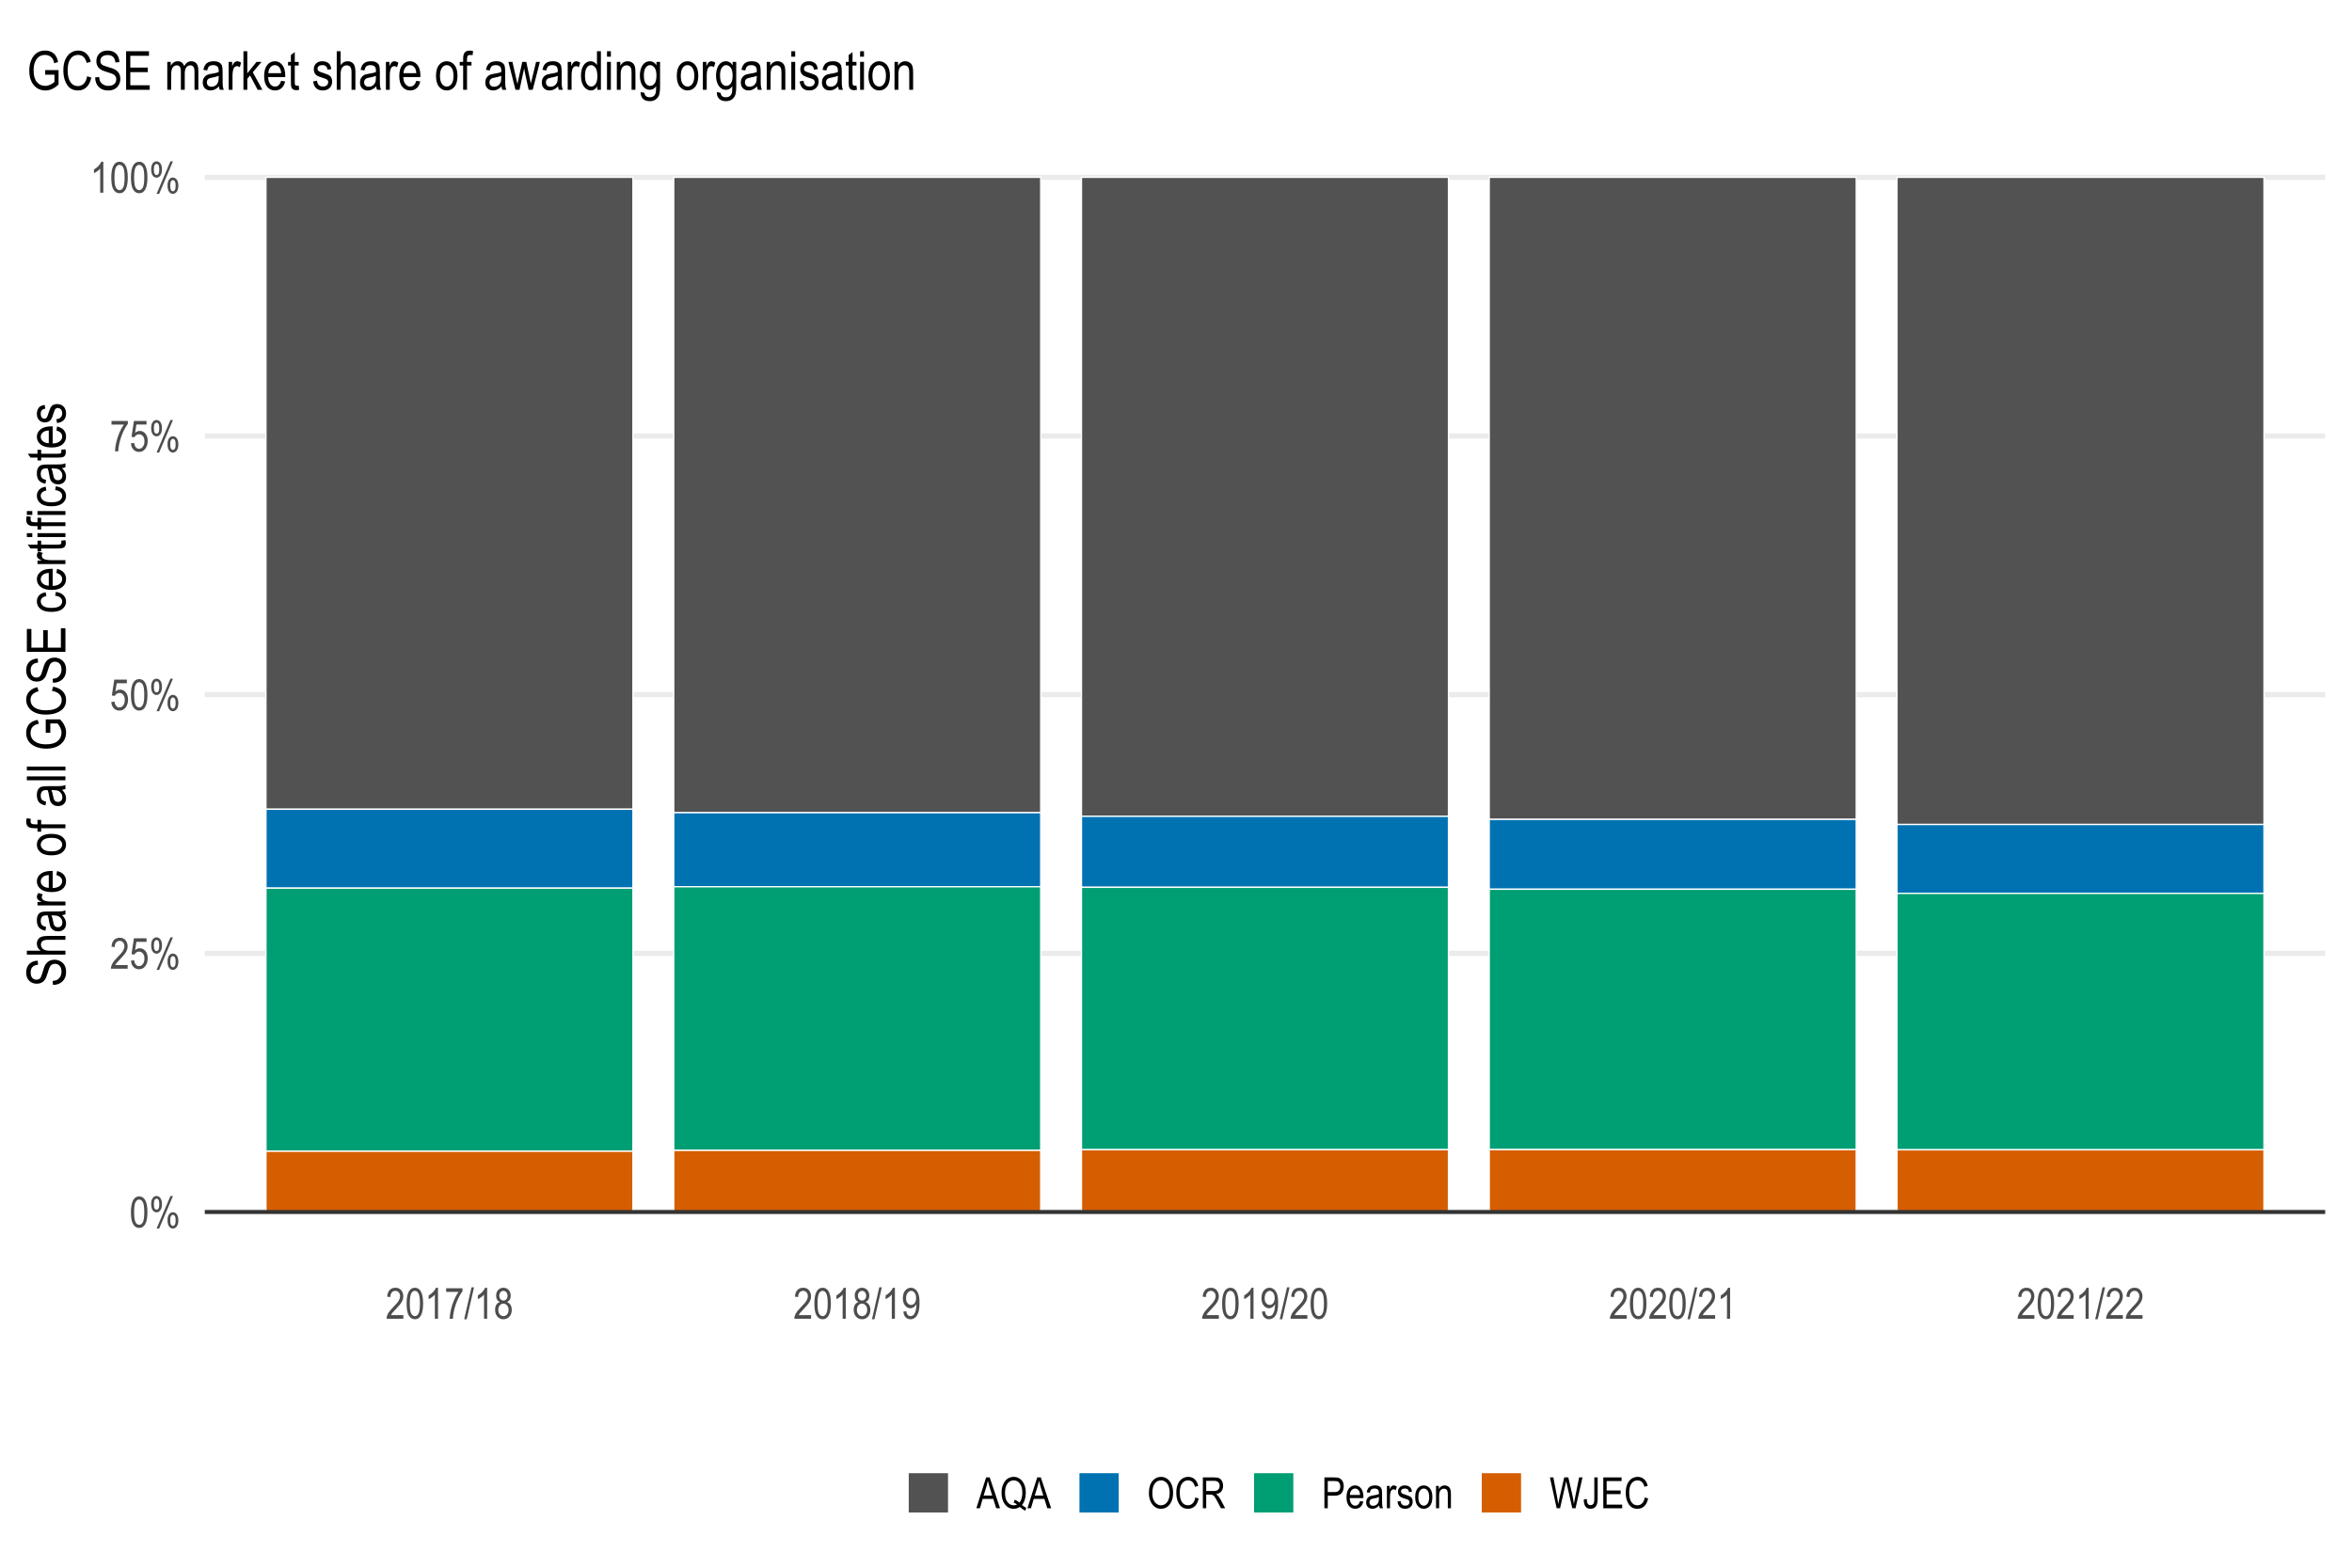 <?xml version="1.0" encoding="UTF-8"?>
<svg xmlns="http://www.w3.org/2000/svg" xmlns:xlink="http://www.w3.org/1999/xlink" width="960pt" height="640pt" viewBox="0 0 960 640" version="1.1">
<defs>
<g>
<symbol overflow="visible" id="glyph0-0">
<path style="stroke:none;" d="M 0.379 0 L 0.379 -11 L 3.723 -11 L 3.723 0 Z M 0.781 -0.457 L 3.324 -0.457 L 3.324 -10.629 L 0.781 -10.629 Z M 0.781 -0.457 "/>
</symbol>
<symbol overflow="visible" id="glyph0-1">
<path style="stroke:none;" d="M 0.574 -6.215 C 0.574 -8.324 0.859 -9.926 1.43 -11.016 C 2 -12.102 2.84 -12.645 3.953 -12.648 C 4.934 -12.645 5.711 -12.203 6.281 -11.328 C 6.969 -10.258 7.312 -8.555 7.312 -6.215 C 7.312 -4.109 7.027 -2.512 6.461 -1.422 C 5.895 -0.332 5.055 0.211 3.938 0.215 C 2.949 0.211 2.141 -0.266 1.516 -1.227 C 0.887 -2.188 0.574 -3.852 0.574 -6.215 Z M 1.875 -6.219 C 1.875 -4.168 2.07 -2.797 2.465 -2.102 C 2.855 -1.402 3.359 -1.055 3.977 -1.059 C 4.551 -1.055 5.035 -1.406 5.43 -2.113 C 5.816 -2.816 6.012 -4.184 6.016 -6.219 C 6.012 -8.266 5.816 -9.641 5.426 -10.336 C 5.031 -11.031 4.52 -11.379 3.898 -11.379 C 3.32 -11.379 2.84 -11.023 2.453 -10.32 C 2.066 -9.609 1.875 -8.242 1.875 -6.219 Z M 1.875 -6.219 "/>
</symbol>
<symbol overflow="visible" id="glyph0-2">
<path style="stroke:none;" d="M 0.809 -9.574 C 0.809 -10.621 1.016 -11.422 1.434 -11.977 C 1.848 -12.531 2.359 -12.809 2.969 -12.812 C 3.598 -12.809 4.129 -12.531 4.562 -11.977 C 4.996 -11.422 5.215 -10.59 5.215 -9.488 C 5.215 -8.402 4.996 -7.578 4.562 -7.008 C 4.129 -6.438 3.605 -6.152 2.988 -6.152 C 2.379 -6.152 1.863 -6.434 1.441 -7 C 1.02 -7.562 0.809 -8.422 0.809 -9.574 Z M 3.008 -11.746 C 2.688 -11.742 2.426 -11.574 2.219 -11.242 C 2.008 -10.906 1.902 -10.32 1.906 -9.48 C 1.902 -8.637 2.008 -8.047 2.219 -7.715 C 2.426 -7.383 2.699 -7.219 3.035 -7.219 C 3.336 -7.219 3.59 -7.383 3.801 -7.719 C 4.008 -8.051 4.113 -8.641 4.117 -9.48 C 4.113 -10.316 4.008 -10.902 3.797 -11.238 C 3.586 -11.574 3.32 -11.742 3.008 -11.746 Z M 3.008 0.465 L 8.664 -12.812 L 9.699 -12.812 L 4.066 0.465 Z M 7.484 -2.957 C 7.48 -4 7.691 -4.801 8.109 -5.359 C 8.527 -5.914 9.035 -6.191 9.637 -6.195 C 10.27 -6.191 10.805 -5.918 11.242 -5.367 C 11.676 -4.812 11.895 -3.98 11.895 -2.879 C 11.895 -1.785 11.676 -0.957 11.238 -0.391 C 10.801 0.18 10.273 0.461 9.664 0.465 C 9.055 0.461 8.539 0.18 8.117 -0.387 C 7.691 -0.953 7.48 -1.809 7.484 -2.957 Z M 9.695 -5.129 C 9.371 -5.125 9.105 -4.957 8.898 -4.625 C 8.688 -4.289 8.582 -3.703 8.586 -2.863 C 8.582 -2.016 8.688 -1.426 8.902 -1.098 C 9.113 -0.762 9.387 -0.598 9.719 -0.602 C 10.016 -0.598 10.27 -0.766 10.48 -1.109 C 10.688 -1.445 10.793 -2.035 10.793 -2.871 C 10.793 -3.707 10.688 -4.289 10.48 -4.625 C 10.27 -4.957 10.008 -5.125 9.695 -5.129 Z M 9.695 -5.129 "/>
</symbol>
<symbol overflow="visible" id="glyph0-3">
<path style="stroke:none;" d="M 7.262 -1.488 L 7.262 0 L 0.43 0 C 0.406 -0.602 0.59 -1.273 0.973 -2.02 C 1.355 -2.762 2.051 -3.641 3.066 -4.66 C 4.25 -5.84 5.027 -6.754 5.395 -7.398 C 5.758 -8.043 5.941 -8.645 5.945 -9.203 C 5.941 -9.84 5.754 -10.363 5.383 -10.77 C 5.004 -11.176 4.543 -11.379 3.996 -11.379 C 3.402 -11.379 2.918 -11.16 2.543 -10.723 C 2.164 -10.285 1.973 -9.656 1.977 -8.844 L 0.672 -9.008 C 0.762 -10.211 1.102 -11.121 1.695 -11.734 C 2.285 -12.34 3.066 -12.645 4.039 -12.648 C 5.09 -12.645 5.891 -12.289 6.434 -11.582 C 6.973 -10.871 7.242 -10.066 7.246 -9.164 C 7.242 -8.359 7.031 -7.59 6.609 -6.855 C 6.184 -6.121 5.379 -5.141 4.195 -3.914 C 3.438 -3.137 2.945 -2.605 2.727 -2.328 C 2.504 -2.047 2.328 -1.77 2.191 -1.488 Z M 7.262 -1.488 "/>
</symbol>
<symbol overflow="visible" id="glyph0-4">
<path style="stroke:none;" d="M 0.574 -3.301 L 1.906 -3.438 C 2.008 -2.633 2.242 -2.035 2.605 -1.645 C 2.969 -1.25 3.391 -1.055 3.875 -1.059 C 4.473 -1.055 4.992 -1.332 5.43 -1.887 C 5.863 -2.441 6.082 -3.195 6.086 -4.156 C 6.082 -5.055 5.871 -5.754 5.453 -6.25 C 5.027 -6.746 4.5 -6.996 3.867 -6.996 C 3.484 -6.996 3.125 -6.887 2.789 -6.672 C 2.453 -6.453 2.188 -6.152 1.992 -5.773 L 0.801 -5.961 L 1.805 -12.434 L 6.934 -12.434 L 6.934 -10.957 L 2.812 -10.957 L 2.258 -7.566 C 2.867 -8.094 3.52 -8.359 4.211 -8.363 C 5.074 -8.359 5.824 -7.992 6.465 -7.258 C 7.102 -6.52 7.422 -5.527 7.426 -4.277 C 7.422 -3.043 7.102 -1.984 6.465 -1.105 C 5.824 -0.227 4.969 0.211 3.895 0.215 C 2.996 0.211 2.238 -0.098 1.625 -0.715 C 1.008 -1.336 0.66 -2.195 0.574 -3.301 Z M 0.574 -3.301 "/>
</symbol>
<symbol overflow="visible" id="glyph0-5">
<path style="stroke:none;" d="M 0.66 -10.949 L 0.66 -12.434 L 7.34 -12.434 L 7.34 -11.23 C 6.34 -9.934 5.461 -8.246 4.707 -6.172 C 3.949 -4.094 3.516 -2.039 3.402 0 L 2.105 0 C 2.121 -1.055 2.289 -2.281 2.605 -3.688 C 2.922 -5.086 3.359 -6.426 3.914 -7.699 C 4.469 -8.973 5.066 -10.055 5.707 -10.949 Z M 0.66 -10.949 "/>
</symbol>
<symbol overflow="visible" id="glyph0-6">
<path style="stroke:none;" d="M 5.355 0 L 4.082 0 L 4.082 -9.855 C 3.789 -9.512 3.395 -9.16 2.902 -8.801 C 2.406 -8.441 1.957 -8.172 1.547 -7.992 L 1.547 -9.488 C 2.242 -9.887 2.859 -10.379 3.398 -10.957 C 3.934 -11.535 4.309 -12.098 4.527 -12.648 L 5.355 -12.648 Z M 5.355 0 "/>
</symbol>
<symbol overflow="visible" id="glyph0-7">
<path style="stroke:none;" d="M -0.008 0.207 L 2.984 -12.812 L 4.016 -12.812 L 1.016 0.207 Z M -0.008 0.207 "/>
</symbol>
<symbol overflow="visible" id="glyph0-8">
<path style="stroke:none;" d="M 2.535 -6.836 C 2.023 -7.062 1.641 -7.391 1.383 -7.82 C 1.125 -8.246 0.996 -8.777 0.996 -9.414 C 0.996 -10.367 1.277 -11.145 1.84 -11.746 C 2.402 -12.344 3.109 -12.645 3.961 -12.648 C 4.816 -12.645 5.527 -12.34 6.098 -11.73 C 6.664 -11.117 6.949 -10.324 6.953 -9.359 C 6.949 -8.75 6.824 -8.238 6.574 -7.816 C 6.32 -7.395 5.938 -7.066 5.434 -6.836 C 6.051 -6.59 6.531 -6.191 6.871 -5.641 C 7.203 -5.09 7.371 -4.406 7.375 -3.594 C 7.371 -2.469 7.047 -1.555 6.398 -0.848 C 5.75 -0.141 4.945 0.211 3.984 0.215 C 3.008 0.211 2.195 -0.141 1.547 -0.848 C 0.898 -1.555 0.574 -2.484 0.574 -3.637 C 0.574 -4.477 0.746 -5.172 1.094 -5.723 C 1.438 -6.266 1.918 -6.637 2.535 -6.836 Z M 2.293 -9.457 C 2.289 -8.84 2.453 -8.348 2.781 -7.98 C 3.105 -7.613 3.508 -7.43 3.984 -7.434 C 4.445 -7.43 4.836 -7.609 5.164 -7.973 C 5.488 -8.332 5.652 -8.797 5.656 -9.371 C 5.652 -9.957 5.484 -10.441 5.152 -10.816 C 4.816 -11.191 4.422 -11.379 3.965 -11.379 C 3.508 -11.379 3.113 -11.195 2.785 -10.828 C 2.453 -10.461 2.289 -10.004 2.293 -9.457 Z M 1.875 -3.637 C 1.875 -2.859 2.082 -2.234 2.496 -1.766 C 2.91 -1.289 3.406 -1.055 3.984 -1.059 C 4.566 -1.055 5.059 -1.285 5.465 -1.746 C 5.867 -2.203 6.07 -2.812 6.074 -3.582 C 6.07 -4.352 5.863 -4.977 5.449 -5.449 C 5.031 -5.922 4.531 -6.156 3.949 -6.16 C 3.371 -6.156 2.879 -5.922 2.477 -5.457 C 2.074 -4.984 1.875 -4.379 1.875 -3.637 Z M 1.875 -3.637 "/>
</symbol>
<symbol overflow="visible" id="glyph0-9">
<path style="stroke:none;" d="M 0.766 -2.914 L 1.984 -3.051 C 2.176 -1.719 2.75 -1.055 3.703 -1.059 C 4.125 -1.055 4.508 -1.199 4.859 -1.492 C 5.203 -1.777 5.496 -2.289 5.738 -3.031 C 5.977 -3.766 6.098 -4.629 6.102 -5.621 L 6.102 -5.93 C 5.836 -5.418 5.48 -5.012 5.035 -4.715 C 4.586 -4.414 4.133 -4.266 3.668 -4.27 C 2.824 -4.266 2.098 -4.633 1.488 -5.375 C 0.879 -6.109 0.574 -7.117 0.574 -8.395 C 0.574 -9.711 0.891 -10.75 1.523 -11.508 C 2.156 -12.266 2.926 -12.645 3.832 -12.648 C 4.473 -12.645 5.07 -12.434 5.629 -12.012 C 6.18 -11.59 6.609 -10.965 6.918 -10.141 C 7.219 -9.312 7.371 -8.125 7.375 -6.574 C 7.371 -4.844 7.207 -3.5 6.883 -2.543 C 6.555 -1.586 6.113 -0.887 5.555 -0.445 C 4.996 -0.008 4.371 0.211 3.68 0.215 C 2.891 0.211 2.23 -0.055 1.707 -0.586 C 1.176 -1.121 0.863 -1.895 0.766 -2.914 Z M 5.965 -8.477 C 5.965 -9.375 5.762 -10.082 5.359 -10.602 C 4.957 -11.117 4.496 -11.379 3.977 -11.379 C 3.426 -11.379 2.938 -11.102 2.516 -10.551 C 2.086 -10 1.875 -9.266 1.875 -8.348 C 1.875 -7.52 2.078 -6.859 2.484 -6.371 C 2.891 -5.879 3.379 -5.637 3.949 -5.637 C 4.512 -5.637 4.988 -5.883 5.379 -6.375 C 5.77 -6.867 5.965 -7.566 5.965 -8.477 Z M 5.965 -8.477 "/>
</symbol>
<symbol overflow="visible" id="glyph0-10">
<path style="stroke:none;" d="M -0.016 0 L 3.969 -12.598 L 5.43 -12.598 L 9.66 0 L 8.094 0 L 6.895 -3.816 L 2.547 -3.816 L 1.426 0 Z M 2.945 -5.172 L 6.465 -5.172 L 5.391 -8.664 C 5.059 -9.73 4.816 -10.602 4.664 -11.273 C 4.527 -10.465 4.336 -9.66 4.098 -8.867 Z M 2.945 -5.172 "/>
</symbol>
<symbol overflow="visible" id="glyph0-11">
<path style="stroke:none;" d="M 8.988 -1.348 C 9.621 -0.816 10.203 -0.426 10.734 -0.18 L 10.332 0.98 C 9.574 0.645 8.84 0.133 8.121 -0.566 C 7.355 -0.047 6.512 0.211 5.59 0.215 C 4.074 0.211 2.848 -0.449 1.918 -1.77 C 1.07 -2.961 0.648 -4.465 0.652 -6.289 C 0.648 -7.648 0.875 -8.832 1.332 -9.836 C 1.781 -10.832 2.375 -11.578 3.113 -12.078 C 3.848 -12.57 4.68 -12.82 5.602 -12.82 C 6.512 -12.82 7.34 -12.562 8.09 -12.051 C 8.836 -11.539 9.43 -10.793 9.871 -9.809 C 10.312 -8.824 10.535 -7.66 10.535 -6.324 C 10.535 -5.273 10.398 -4.328 10.129 -3.48 C 9.855 -2.629 9.477 -1.918 8.988 -1.348 Z M 5.969 -3.48 C 6.754 -3.215 7.406 -2.812 7.922 -2.277 C 8.723 -3.18 9.121 -4.531 9.125 -6.328 C 9.121 -7.41 8.969 -8.328 8.664 -9.09 C 8.355 -9.844 7.93 -10.418 7.391 -10.809 C 6.844 -11.195 6.254 -11.391 5.617 -11.395 C 4.594 -11.391 3.746 -10.961 3.074 -10.109 C 2.398 -9.25 2.062 -7.98 2.062 -6.297 C 2.062 -4.629 2.402 -3.363 3.086 -2.504 C 3.766 -1.637 4.609 -1.207 5.617 -1.211 C 6.098 -1.207 6.555 -1.32 6.992 -1.547 C 6.562 -1.883 6.109 -2.121 5.633 -2.27 Z M 5.969 -3.48 "/>
</symbol>
<symbol overflow="visible" id="glyph0-12">
<path style="stroke:none;" d="M 0.73 -6.137 C 0.727 -8.281 1.199 -9.934 2.148 -11.09 C 3.09 -12.242 4.266 -12.82 5.68 -12.82 C 6.586 -12.82 7.418 -12.562 8.172 -12.047 C 8.918 -11.531 9.512 -10.781 9.953 -9.801 C 10.391 -8.816 10.609 -7.645 10.613 -6.289 C 10.609 -4.418 10.188 -2.898 9.34 -1.727 C 8.406 -0.434 7.184 0.211 5.672 0.215 C 4.148 0.211 2.922 -0.449 1.992 -1.777 C 1.148 -2.977 0.727 -4.43 0.73 -6.137 Z M 2.141 -6.113 C 2.137 -4.559 2.48 -3.355 3.168 -2.496 C 3.852 -1.637 4.684 -1.207 5.664 -1.211 C 6.664 -1.207 7.504 -1.641 8.184 -2.508 C 8.859 -3.375 9.199 -4.648 9.203 -6.328 C 9.199 -7.41 9.023 -8.379 8.68 -9.238 C 8.406 -9.891 8.004 -10.414 7.465 -10.805 C 6.922 -11.195 6.328 -11.391 5.688 -11.395 C 4.652 -11.391 3.805 -10.961 3.141 -10.105 C 2.473 -9.242 2.137 -7.91 2.141 -6.113 Z M 2.141 -6.113 "/>
</symbol>
<symbol overflow="visible" id="glyph0-13">
<path style="stroke:none;" d="M 8.449 -4.418 L 9.824 -3.996 C 9.516 -2.582 8.984 -1.523 8.227 -0.828 C 7.469 -0.133 6.543 0.211 5.457 0.215 C 4.496 0.211 3.68 -0.02 3.004 -0.484 C 2.32 -0.949 1.766 -1.699 1.336 -2.734 C 0.902 -3.762 0.684 -4.98 0.688 -6.391 C 0.684 -7.773 0.902 -8.945 1.336 -9.91 C 1.77 -10.867 2.355 -11.594 3.098 -12.086 C 3.836 -12.574 4.66 -12.82 5.574 -12.82 C 6.566 -12.82 7.426 -12.508 8.145 -11.891 C 8.859 -11.266 9.359 -10.355 9.652 -9.16 L 8.309 -8.773 C 7.848 -10.516 6.926 -11.391 5.547 -11.395 C 4.855 -11.391 4.258 -11.215 3.758 -10.863 C 3.25 -10.512 2.848 -9.961 2.547 -9.219 C 2.246 -8.469 2.098 -7.527 2.098 -6.391 C 2.098 -4.66 2.398 -3.363 3.008 -2.504 C 3.609 -1.637 4.418 -1.207 5.43 -1.211 C 6.172 -1.207 6.816 -1.473 7.359 -2.004 C 7.898 -2.535 8.262 -3.34 8.449 -4.418 Z M 8.449 -4.418 "/>
</symbol>
<symbol overflow="visible" id="glyph0-14">
<path style="stroke:none;" d="M 1.109 0 L 1.109 -12.598 L 5.688 -12.598 C 6.645 -12.598 7.352 -12.48 7.809 -12.246 C 8.262 -12.012 8.637 -11.621 8.93 -11.074 C 9.219 -10.527 9.363 -9.891 9.367 -9.172 C 9.363 -8.219 9.113 -7.449 8.621 -6.859 C 8.121 -6.27 7.402 -5.895 6.461 -5.738 C 6.844 -5.504 7.137 -5.27 7.34 -5.035 C 7.742 -4.551 8.102 -4.016 8.414 -3.43 L 10.219 0 L 8.5 0 L 7.121 -2.621 C 6.582 -3.641 6.18 -4.332 5.91 -4.688 C 5.637 -5.043 5.375 -5.281 5.121 -5.406 C 4.867 -5.527 4.512 -5.59 4.055 -5.594 L 2.477 -5.594 L 2.477 0 Z M 2.477 -7.039 L 5.414 -7.039 C 6.055 -7.035 6.539 -7.113 6.875 -7.27 C 7.203 -7.422 7.469 -7.664 7.664 -8 C 7.859 -8.328 7.957 -8.715 7.957 -9.16 C 7.957 -9.793 7.77 -10.293 7.398 -10.66 C 7.023 -11.02 6.473 -11.203 5.742 -11.207 L 2.477 -11.207 Z M 2.477 -7.039 "/>
</symbol>
<symbol overflow="visible" id="glyph0-15">
<path style="stroke:none;" d="M 1.109 0 L 1.109 -12.598 L 5 -12.598 C 5.914 -12.598 6.594 -12.516 7.031 -12.359 C 7.625 -12.137 8.098 -11.734 8.453 -11.145 C 8.809 -10.555 8.988 -9.828 8.988 -8.973 C 8.988 -7.832 8.699 -6.906 8.121 -6.195 C 7.543 -5.477 6.543 -5.121 5.121 -5.121 L 2.477 -5.121 L 2.477 0 Z M 2.477 -6.609 L 5.148 -6.609 C 5.988 -6.609 6.602 -6.797 6.992 -7.18 C 7.379 -7.555 7.574 -8.129 7.578 -8.902 C 7.574 -9.398 7.48 -9.828 7.289 -10.184 C 7.098 -10.535 6.863 -10.777 6.594 -10.914 C 6.32 -11.043 5.832 -11.109 5.121 -11.113 L 2.477 -11.113 Z M 2.477 -6.609 "/>
</symbol>
<symbol overflow="visible" id="glyph0-16">
<path style="stroke:none;" d="M 6.051 -2.938 L 7.355 -2.742 C 7.137 -1.766 6.746 -1.027 6.176 -0.535 C 5.605 -0.039 4.898 0.203 4.055 0.207 C 2.992 0.203 2.133 -0.195 1.48 -1 C 0.824 -1.801 0.496 -2.961 0.5 -4.484 C 0.496 -6.055 0.828 -7.258 1.492 -8.09 C 2.152 -8.914 2.988 -9.328 4.004 -9.332 C 4.969 -9.328 5.777 -8.922 6.426 -8.109 C 7.07 -7.297 7.395 -6.121 7.398 -4.582 L 7.391 -4.168 L 1.805 -4.168 C 1.855 -3.137 2.09 -2.363 2.516 -1.848 C 2.938 -1.324 3.457 -1.066 4.066 -1.066 C 5.016 -1.066 5.676 -1.688 6.051 -2.938 Z M 1.883 -5.441 L 6.059 -5.441 C 6 -6.227 5.828 -6.816 5.551 -7.211 C 5.141 -7.777 4.625 -8.062 3.996 -8.062 C 3.426 -8.062 2.941 -7.824 2.543 -7.352 C 2.141 -6.879 1.918 -6.242 1.883 -5.441 Z M 1.883 -5.441 "/>
</symbol>
<symbol overflow="visible" id="glyph0-17">
<path style="stroke:none;" d="M 5.809 -1.125 C 5.379 -0.684 4.938 -0.352 4.484 -0.129 C 4.023 0.094 3.551 0.203 3.059 0.207 C 2.277 0.203 1.656 -0.027 1.195 -0.496 C 0.73 -0.965 0.496 -1.598 0.5 -2.398 C 0.496 -2.922 0.605 -3.391 0.824 -3.797 C 1.039 -4.203 1.336 -4.52 1.719 -4.754 C 2.094 -4.98 2.668 -5.148 3.438 -5.258 C 4.465 -5.406 5.223 -5.59 5.707 -5.801 L 5.715 -6.195 C 5.711 -6.816 5.602 -7.258 5.379 -7.512 C 5.062 -7.879 4.578 -8.062 3.926 -8.062 C 3.336 -8.062 2.895 -7.938 2.602 -7.695 C 2.309 -7.445 2.094 -6.988 1.961 -6.316 L 0.715 -6.523 C 0.891 -7.5 1.25 -8.215 1.793 -8.66 C 2.332 -9.105 3.105 -9.328 4.117 -9.332 C 4.898 -9.328 5.512 -9.18 5.961 -8.891 C 6.406 -8.594 6.691 -8.23 6.809 -7.793 C 6.926 -7.355 6.984 -6.719 6.988 -5.887 L 6.988 -3.824 C 6.984 -2.379 7.012 -1.469 7.066 -1.094 C 7.121 -0.715 7.227 -0.352 7.391 0 L 6.066 0 C 5.934 -0.312 5.848 -0.688 5.809 -1.125 Z M 5.707 -4.582 C 5.242 -4.352 4.551 -4.156 3.637 -3.996 C 3.102 -3.902 2.727 -3.797 2.516 -3.684 C 2.301 -3.562 2.137 -3.395 2.023 -3.184 C 1.902 -2.965 1.844 -2.719 1.848 -2.441 C 1.844 -2.004 1.98 -1.656 2.25 -1.395 C 2.52 -1.133 2.891 -1 3.367 -1.004 C 3.816 -1 4.227 -1.117 4.602 -1.355 C 4.969 -1.59 5.246 -1.906 5.43 -2.297 C 5.613 -2.688 5.707 -3.258 5.707 -4.012 Z M 5.707 -4.582 "/>
</symbol>
<symbol overflow="visible" id="glyph0-18">
<path style="stroke:none;" d="M 0.938 0 L 0.938 -9.125 L 2.078 -9.125 L 2.078 -7.742 C 2.371 -8.383 2.641 -8.809 2.883 -9.02 C 3.125 -9.223 3.398 -9.328 3.703 -9.332 C 4.125 -9.328 4.555 -9.164 5 -8.836 L 4.57 -7.398 C 4.254 -7.621 3.945 -7.734 3.652 -7.734 C 3.379 -7.734 3.133 -7.637 2.914 -7.449 C 2.688 -7.258 2.531 -6.996 2.441 -6.66 C 2.277 -6.066 2.195 -5.438 2.199 -4.777 L 2.199 0 Z M 0.938 0 "/>
</symbol>
<symbol overflow="visible" id="glyph0-19">
<path style="stroke:none;" d="M 0.445 -2.734 L 1.711 -2.973 C 1.781 -2.324 1.98 -1.848 2.316 -1.535 C 2.645 -1.223 3.086 -1.066 3.641 -1.066 C 4.184 -1.066 4.609 -1.199 4.91 -1.473 C 5.211 -1.742 5.359 -2.09 5.363 -2.508 C 5.359 -2.867 5.23 -3.148 4.977 -3.352 C 4.797 -3.488 4.367 -3.66 3.688 -3.867 C 2.695 -4.172 2.035 -4.43 1.707 -4.641 C 1.371 -4.852 1.113 -5.133 0.934 -5.488 C 0.746 -5.844 0.656 -6.25 0.66 -6.703 C 0.656 -7.48 0.906 -8.113 1.406 -8.602 C 1.906 -9.086 2.598 -9.328 3.48 -9.332 C 4.035 -9.328 4.523 -9.227 4.945 -9.031 C 5.367 -8.828 5.688 -8.559 5.91 -8.223 C 6.133 -7.883 6.289 -7.402 6.375 -6.773 L 5.141 -6.566 C 5.023 -7.562 4.484 -8.062 3.516 -8.062 C 2.965 -8.062 2.555 -7.949 2.285 -7.73 C 2.016 -7.508 1.879 -7.227 1.883 -6.887 C 1.879 -6.547 2.008 -6.285 2.27 -6.094 C 2.418 -5.977 2.879 -5.793 3.648 -5.543 C 4.695 -5.211 5.375 -4.945 5.684 -4.746 C 5.988 -4.547 6.227 -4.277 6.402 -3.938 C 6.57 -3.594 6.656 -3.188 6.66 -2.723 C 6.656 -1.848 6.379 -1.141 5.828 -0.602 C 5.273 -0.062 4.52 0.203 3.566 0.207 C 1.77 0.203 0.73 -0.773 0.445 -2.734 Z M 0.445 -2.734 "/>
</symbol>
<symbol overflow="visible" id="glyph0-20">
<path style="stroke:none;" d="M 0.457 -4.562 C 0.457 -6.137 0.785 -7.324 1.449 -8.129 C 2.105 -8.926 2.945 -9.328 3.961 -9.332 C 4.957 -9.328 5.789 -8.926 6.461 -8.129 C 7.129 -7.324 7.465 -6.168 7.469 -4.656 C 7.465 -3.016 7.137 -1.797 6.48 -0.996 C 5.82 -0.195 4.98 0.203 3.961 0.207 C 2.957 0.203 2.121 -0.195 1.457 -1 C 0.789 -1.801 0.457 -2.988 0.457 -4.562 Z M 1.754 -4.566 C 1.75 -3.383 1.965 -2.504 2.398 -1.93 C 2.824 -1.352 3.359 -1.066 3.996 -1.066 C 4.59 -1.066 5.102 -1.355 5.531 -1.938 C 5.957 -2.52 6.168 -3.395 6.172 -4.566 C 6.168 -5.738 5.953 -6.617 5.527 -7.195 C 5.094 -7.773 4.562 -8.062 3.926 -8.062 C 3.324 -8.062 2.809 -7.77 2.387 -7.191 C 1.961 -6.609 1.75 -5.734 1.754 -4.566 Z M 1.754 -4.566 "/>
</symbol>
<symbol overflow="visible" id="glyph0-21">
<path style="stroke:none;" d="M 0.938 0 L 0.938 -9.125 L 2.078 -9.125 L 2.078 -7.836 C 2.352 -8.336 2.688 -8.711 3.086 -8.961 C 3.48 -9.203 3.938 -9.328 4.457 -9.332 C 4.852 -9.328 5.223 -9.25 5.566 -9.094 C 5.906 -8.938 6.18 -8.73 6.391 -8.477 C 6.598 -8.219 6.754 -7.887 6.855 -7.484 C 6.957 -7.074 7.008 -6.453 7.012 -5.613 L 7.012 0 L 5.75 0 L 5.75 -5.559 C 5.746 -6.227 5.691 -6.715 5.578 -7.027 C 5.461 -7.332 5.281 -7.574 5.039 -7.746 C 4.797 -7.914 4.516 -7.996 4.195 -8 C 3.586 -7.996 3.098 -7.77 2.738 -7.32 C 2.375 -6.863 2.195 -6.086 2.199 -4.988 L 2.199 0 Z M 0.938 0 "/>
</symbol>
<symbol overflow="visible" id="glyph0-22">
<path style="stroke:none;" d="M 2.953 0 L 0.203 -12.598 L 1.602 -12.598 L 3.176 -4.34 C 3.34 -3.488 3.484 -2.629 3.613 -1.762 L 4.078 -4.09 L 6.043 -12.598 L 7.703 -12.598 L 9.176 -6.223 C 9.535 -4.668 9.801 -3.18 9.98 -1.762 C 10.109 -2.578 10.281 -3.492 10.488 -4.504 L 12.117 -12.598 L 13.492 -12.598 L 10.652 0 L 9.336 0 L 7.156 -9.598 L 6.828 -11.078 C 6.727 -10.527 6.629 -10.035 6.527 -9.598 L 4.336 0 Z M 2.953 0 "/>
</symbol>
<symbol overflow="visible" id="glyph0-23">
<path style="stroke:none;" d="M 0.387 -3.574 L 1.617 -3.781 C 1.648 -2.812 1.797 -2.156 2.062 -1.805 C 2.324 -1.449 2.688 -1.27 3.152 -1.273 C 3.48 -1.27 3.766 -1.359 4.016 -1.543 C 4.262 -1.719 4.43 -1.949 4.52 -2.227 C 4.637 -2.598 4.699 -3.16 4.699 -3.918 L 4.699 -12.598 L 6.066 -12.598 L 6.066 -4.012 C 6.062 -2.461 5.809 -1.371 5.305 -0.738 C 4.797 -0.105 4.086 0.211 3.164 0.215 C 2.262 0.211 1.59 -0.074 1.152 -0.645 C 0.641 -1.297 0.387 -2.273 0.387 -3.574 Z M 0.387 -3.574 "/>
</symbol>
<symbol overflow="visible" id="glyph0-24">
<path style="stroke:none;" d="M 1.145 0 L 1.145 -12.598 L 8.609 -12.598 L 8.609 -11.113 L 2.508 -11.113 L 2.508 -7.262 L 8.223 -7.262 L 8.223 -5.773 L 2.508 -5.773 L 2.508 -1.488 L 8.852 -1.488 L 8.852 0 Z M 1.145 0 "/>
</symbol>
<symbol overflow="visible" id="glyph1-0">
<path style="stroke:none;" d="M 0 -0.473 L -13.75 -0.473 L -13.75 -4.652 L 0 -4.652 Z M -0.57 -0.977 L -0.57 -4.156 L -13.289 -4.156 L -13.289 -0.977 Z M -0.57 -0.977 "/>
</symbol>
<symbol overflow="visible" id="glyph1-1">
<path style="stroke:none;" d="M -5.07 -0.816 L -5.242 -2.43 C -4.371 -2.512 -3.695 -2.707 -3.215 -3.012 C -2.73 -3.316 -2.344 -3.75 -2.051 -4.316 C -1.754 -4.883 -1.605 -5.52 -1.609 -6.23 C -1.605 -7.246 -1.855 -8.035 -2.355 -8.598 C -2.852 -9.156 -3.496 -9.438 -4.293 -9.441 C -4.754 -9.438 -5.16 -9.336 -5.508 -9.133 C -5.852 -8.926 -6.133 -8.617 -6.359 -8.211 C -6.578 -7.797 -6.895 -6.91 -7.301 -5.543 C -7.66 -4.324 -8.023 -3.457 -8.391 -2.945 C -8.754 -2.426 -9.215 -2.023 -9.781 -1.742 C -10.34 -1.453 -10.977 -1.312 -11.688 -1.312 C -12.961 -1.312 -14.004 -1.723 -14.812 -2.547 C -15.621 -3.367 -16.023 -4.477 -16.027 -5.875 C -16.023 -6.832 -15.836 -7.672 -15.457 -8.395 C -15.078 -9.113 -14.531 -9.672 -13.824 -10.07 C -13.113 -10.465 -12.281 -10.68 -11.32 -10.711 L -11.172 -9.066 C -12.191 -8.977 -12.949 -8.672 -13.449 -8.148 C -13.941 -7.621 -14.191 -6.883 -14.191 -5.93 C -14.191 -4.961 -13.973 -4.223 -13.539 -3.715 C -13.105 -3.207 -12.547 -2.953 -11.859 -2.953 C -11.219 -2.953 -10.723 -3.137 -10.379 -3.512 C -10.023 -3.879 -9.668 -4.719 -9.312 -6.027 C -8.953 -7.297 -8.648 -8.191 -8.395 -8.711 C -7.988 -9.496 -7.461 -10.09 -6.809 -10.492 C -6.152 -10.895 -5.371 -11.098 -4.465 -11.098 C -3.562 -11.098 -2.738 -10.883 -2 -10.461 C -1.258 -10.035 -0.695 -9.461 -0.309 -8.738 C 0.078 -8.008 0.27 -7.133 0.27 -6.113 C 0.27 -4.512 -0.207 -3.238 -1.168 -2.293 C -2.125 -1.34 -3.426 -0.848 -5.07 -0.816 Z M -5.07 -0.816 "/>
</symbol>
<symbol overflow="visible" id="glyph1-2">
<path style="stroke:none;" d="M 0 -1.172 L -15.75 -1.172 L -15.75 -2.75 L -10.098 -2.75 C -10.617 -3.117 -11.012 -3.539 -11.273 -4.012 C -11.531 -4.477 -11.66 -4.996 -11.664 -5.566 C -11.66 -6.559 -11.344 -7.344 -10.715 -7.922 C -10.078 -8.5 -8.918 -8.789 -7.23 -8.789 L 0 -8.789 L 0 -7.207 L -7.23 -7.207 C -8.215 -7.207 -8.922 -7.031 -9.355 -6.68 C -9.781 -6.328 -9.996 -5.844 -10 -5.23 C -9.996 -4.539 -9.719 -3.953 -9.172 -3.473 C -8.617 -2.988 -7.641 -2.746 -6.242 -2.75 L 0 -2.75 Z M 0 -1.172 "/>
</symbol>
<symbol overflow="visible" id="glyph1-3">
<path style="stroke:none;" d="M -1.406 -7.262 C -0.855 -6.73 -0.438 -6.18 -0.16 -5.609 C 0.121 -5.031 0.258 -4.438 0.258 -3.824 C 0.258 -2.848 -0.035 -2.07 -0.621 -1.492 C -1.207 -0.91 -1.996 -0.621 -2.996 -0.625 C -3.652 -0.621 -4.238 -0.758 -4.746 -1.031 C -5.254 -1.305 -5.652 -1.676 -5.941 -2.148 C -6.227 -2.621 -6.438 -3.336 -6.574 -4.297 C -6.762 -5.582 -6.984 -6.527 -7.25 -7.133 L -7.746 -7.145 C -8.523 -7.141 -9.07 -7.004 -9.391 -6.727 C -9.848 -6.328 -10.078 -5.723 -10.078 -4.91 C -10.078 -4.172 -9.922 -3.617 -9.617 -3.254 C -9.309 -2.887 -8.734 -2.621 -7.895 -2.449 L -8.152 -0.891 C -9.375 -1.113 -10.27 -1.562 -10.828 -2.238 C -11.383 -2.914 -11.66 -3.883 -11.664 -5.145 C -11.66 -6.125 -11.477 -6.895 -11.109 -7.453 C -10.742 -8.012 -10.285 -8.363 -9.742 -8.512 C -9.195 -8.656 -8.402 -8.73 -7.359 -8.734 L -4.781 -8.734 C -2.977 -8.73 -1.836 -8.766 -1.367 -8.836 C -0.895 -8.902 -0.441 -9.035 0 -9.238 L 0 -7.586 C -0.391 -7.418 -0.859 -7.309 -1.406 -7.262 Z M -5.727 -7.133 C -5.438 -6.547 -5.195 -5.684 -4.996 -4.543 C -4.879 -3.875 -4.746 -3.41 -4.602 -3.148 C -4.453 -2.879 -4.246 -2.672 -3.98 -2.527 C -3.707 -2.379 -3.398 -2.309 -3.051 -2.309 C -2.504 -2.309 -2.07 -2.477 -1.746 -2.812 C -1.418 -3.148 -1.254 -3.613 -1.258 -4.211 C -1.254 -4.773 -1.398 -5.285 -1.695 -5.75 C -1.984 -6.211 -2.379 -6.559 -2.871 -6.789 C -3.363 -7.016 -4.078 -7.129 -5.016 -7.133 Z M -5.727 -7.133 "/>
</symbol>
<symbol overflow="visible" id="glyph1-4">
<path style="stroke:none;" d="M 0 -1.172 L -11.406 -1.172 L -11.406 -2.602 L -9.68 -2.602 C -10.48 -2.965 -11.012 -3.297 -11.273 -3.605 C -11.531 -3.906 -11.66 -4.25 -11.664 -4.629 C -11.66 -5.16 -11.453 -5.699 -11.043 -6.254 L -9.25 -5.715 C -9.527 -5.316 -9.668 -4.934 -9.668 -4.566 C -9.668 -4.227 -9.547 -3.918 -9.312 -3.641 C -9.074 -3.359 -8.746 -3.164 -8.324 -3.051 C -7.586 -2.848 -6.801 -2.746 -5.973 -2.75 L 0 -2.75 Z M 0 -1.172 "/>
</symbol>
<symbol overflow="visible" id="glyph1-5">
<path style="stroke:none;" d="M -3.672 -7.562 L -3.426 -9.195 C -2.207 -8.922 -1.289 -8.43 -0.672 -7.719 C -0.051 -7 0.258 -6.117 0.258 -5.07 C 0.258 -3.742 -0.242 -2.672 -1.25 -1.852 C -2.254 -1.031 -3.707 -0.621 -5.609 -0.625 C -7.574 -0.621 -9.078 -1.035 -10.113 -1.863 C -11.145 -2.691 -11.66 -3.738 -11.664 -5.008 C -11.66 -6.215 -11.152 -7.223 -10.141 -8.035 C -9.121 -8.84 -7.648 -9.246 -5.727 -9.25 L -5.211 -9.238 L -5.211 -2.258 C -3.926 -2.316 -2.961 -2.613 -2.309 -3.145 C -1.656 -3.672 -1.328 -4.316 -1.332 -5.082 C -1.328 -6.266 -2.109 -7.094 -3.672 -7.562 Z M -6.801 -2.352 L -6.801 -7.574 C -7.785 -7.5 -8.523 -7.289 -9.012 -6.941 C -9.723 -6.43 -10.078 -5.781 -10.078 -4.996 C -10.078 -4.285 -9.781 -3.68 -9.191 -3.18 C -8.598 -2.676 -7.801 -2.398 -6.801 -2.352 Z M -6.801 -2.352 "/>
</symbol>
<symbol overflow="visible" id="glyph1-6">
<path style="stroke:none;" d=""/>
</symbol>
<symbol overflow="visible" id="glyph1-7">
<path style="stroke:none;" d="M -5.703 -0.57 C -7.668 -0.566 -9.156 -0.98 -10.16 -1.809 C -11.16 -2.633 -11.66 -3.68 -11.664 -4.953 C -11.66 -6.195 -11.16 -7.238 -10.16 -8.078 C -9.156 -8.914 -7.707 -9.332 -5.82 -9.336 C -3.77 -9.332 -2.246 -8.922 -1.246 -8.098 C -0.242 -7.273 0.258 -6.223 0.258 -4.953 C 0.258 -3.695 -0.242 -2.652 -1.25 -1.82 C -2.254 -0.984 -3.738 -0.566 -5.703 -0.57 Z M -5.711 -2.191 C -4.23 -2.191 -3.129 -2.457 -2.41 -2.996 C -1.688 -3.531 -1.328 -4.199 -1.332 -4.996 C -1.328 -5.738 -1.691 -6.375 -2.422 -6.91 C -3.148 -7.441 -4.246 -7.711 -5.711 -7.711 C -7.176 -7.711 -8.27 -7.441 -8.996 -6.906 C -9.715 -6.367 -10.078 -5.703 -10.078 -4.91 C -10.078 -4.156 -9.715 -3.512 -8.988 -2.984 C -8.262 -2.453 -7.168 -2.191 -5.711 -2.191 Z M -5.711 -2.191 "/>
</symbol>
<symbol overflow="visible" id="glyph1-8">
<path style="stroke:none;" d="M 0 -1.609 L -9.906 -1.613 L -9.906 -0.203 L -11.406 -0.203 L -11.406 -1.613 L -12.621 -1.613 C -13.516 -1.609 -14.188 -1.703 -14.637 -1.891 C -15.082 -2.074 -15.422 -2.359 -15.66 -2.746 C -15.895 -3.129 -16.012 -3.613 -16.016 -4.195 C -16.012 -4.648 -15.945 -5.145 -15.812 -5.684 L -14.137 -5.445 C -14.203 -5.113 -14.238 -4.805 -14.242 -4.512 C -14.238 -4.039 -14.113 -3.699 -13.871 -3.496 C -13.621 -3.289 -13.152 -3.188 -12.461 -3.191 L -11.406 -3.191 L -11.406 -5.016 L -9.906 -5.016 L -9.906 -3.191 L 0 -3.191 Z M 0 -1.609 "/>
</symbol>
<symbol overflow="visible" id="glyph1-9">
<path style="stroke:none;" d="M 0 -1.117 L -15.75 -1.117 L -15.75 -2.695 L 0 -2.695 Z M 0 -1.117 "/>
</symbol>
<symbol overflow="visible" id="glyph1-10">
<path style="stroke:none;" d="M -6.176 -7.477 L -8.035 -7.477 L -8.047 -12.945 L -2.191 -12.945 C -1.371 -12.102 -0.754 -11.234 -0.348 -10.344 C 0.066 -9.445 0.27 -8.527 0.27 -7.586 C 0.27 -6.324 -0.043 -5.199 -0.676 -4.211 C -1.305 -3.219 -2.227 -2.438 -3.441 -1.863 C -4.648 -1.285 -6.105 -0.996 -7.805 -1 C -9.523 -0.996 -11.02 -1.285 -12.297 -1.867 C -13.57 -2.445 -14.512 -3.203 -15.117 -4.145 C -15.723 -5.082 -16.023 -6.195 -16.027 -7.477 C -16.023 -8.422 -15.848 -9.246 -15.5 -9.957 C -15.148 -10.664 -14.652 -11.25 -14.008 -11.711 C -13.359 -12.168 -12.477 -12.512 -11.355 -12.742 L -10.84 -11.203 C -11.727 -10.992 -12.391 -10.73 -12.832 -10.418 C -13.27 -10.102 -13.613 -9.684 -13.867 -9.172 C -14.113 -8.652 -14.238 -8.074 -14.242 -7.434 C -14.238 -6.492 -14.012 -5.684 -13.559 -5.012 C -13.105 -4.332 -12.398 -3.789 -11.438 -3.379 C -10.477 -2.965 -9.305 -2.758 -7.922 -2.762 C -5.812 -2.758 -4.23 -3.199 -3.184 -4.082 C -2.129 -4.961 -1.605 -6.105 -1.609 -7.52 C -1.605 -8.191 -1.766 -8.883 -2.094 -9.586 C -2.414 -10.289 -2.797 -10.848 -3.242 -11.27 L -6.176 -11.27 Z M -6.176 -7.477 "/>
</symbol>
<symbol overflow="visible" id="glyph1-11">
<path style="stroke:none;" d="M -5.52 -10.559 L -4.996 -12.277 C -3.223 -11.895 -1.902 -11.23 -1.035 -10.285 C -0.164 -9.332 0.27 -8.18 0.27 -6.82 C 0.27 -5.625 -0.02 -4.602 -0.605 -3.754 C -1.188 -2.902 -2.125 -2.207 -3.418 -1.668 C -4.703 -1.125 -6.227 -0.855 -7.988 -0.859 C -9.719 -0.855 -11.188 -1.125 -12.387 -1.672 C -13.586 -2.211 -14.492 -2.945 -15.105 -3.871 C -15.719 -4.793 -16.023 -5.824 -16.027 -6.969 C -16.023 -8.211 -15.637 -9.281 -14.863 -10.18 C -14.086 -11.074 -12.949 -11.703 -11.453 -12.062 L -10.969 -10.387 C -13.148 -9.812 -14.238 -8.66 -14.242 -6.934 C -14.238 -6.07 -14.02 -5.324 -13.582 -4.695 C -13.141 -4.062 -12.453 -3.559 -11.523 -3.184 C -10.59 -2.805 -9.41 -2.617 -7.988 -2.621 C -5.824 -2.617 -4.207 -2.996 -3.133 -3.758 C -2.051 -4.516 -1.512 -5.527 -1.516 -6.789 C -1.512 -7.719 -1.844 -8.523 -2.508 -9.199 C -3.168 -9.875 -4.172 -10.328 -5.52 -10.559 Z M -5.52 -10.559 "/>
</symbol>
<symbol overflow="visible" id="glyph1-12">
<path style="stroke:none;" d="M 0 -1.43 L -15.75 -1.43 L -15.75 -10.766 L -13.891 -10.766 L -13.891 -3.137 L -9.078 -3.137 L -9.078 -10.281 L -7.219 -10.281 L -7.219 -3.137 L -1.859 -3.137 L -1.859 -11.062 L 0 -11.062 Z M 0 -1.43 "/>
</symbol>
<symbol overflow="visible" id="glyph1-13">
<path style="stroke:none;" d="M -4.18 -7.293 L -3.93 -8.852 C -2.566 -8.668 -1.527 -8.219 -0.816 -7.5 C -0.098 -6.781 0.258 -5.918 0.258 -4.91 C 0.258 -3.684 -0.242 -2.672 -1.25 -1.883 C -2.254 -1.09 -3.742 -0.695 -5.715 -0.699 C -7.695 -0.695 -9.184 -1.094 -10.176 -1.895 C -11.164 -2.691 -11.66 -3.719 -11.664 -4.973 C -11.66 -5.938 -11.359 -6.754 -10.762 -7.418 C -10.156 -8.078 -9.254 -8.5 -8.055 -8.691 L -7.777 -7.156 C -8.543 -7 -9.121 -6.738 -9.504 -6.371 C -9.887 -5.996 -10.078 -5.551 -10.078 -5.027 C -10.078 -4.246 -9.73 -3.598 -9.039 -3.086 C -8.348 -2.574 -7.25 -2.32 -5.746 -2.32 C -4.188 -2.32 -3.062 -2.562 -2.371 -3.055 C -1.676 -3.543 -1.328 -4.172 -1.332 -4.941 C -1.328 -5.539 -1.559 -6.055 -2.023 -6.48 C -2.484 -6.906 -3.203 -7.176 -4.18 -7.293 Z M -4.18 -7.293 "/>
</symbol>
<symbol overflow="visible" id="glyph1-14">
<path style="stroke:none;" d="M -1.73 -4.695 L -0.02 -4.91 C 0.098 -4.473 0.152 -4.078 0.152 -3.727 C 0.152 -3.172 0.043 -2.727 -0.176 -2.395 C -0.395 -2.055 -0.691 -1.824 -1.074 -1.703 C -1.449 -1.574 -2.207 -1.512 -3.34 -1.516 L -9.906 -1.516 L -9.906 -0.355 L -11.406 -0.355 L -11.406 -1.516 L -14.234 -1.516 L -15.395 -3.094 L -11.406 -3.094 L -11.406 -4.695 L -9.906 -4.695 L -9.906 -3.094 L -3.234 -3.094 C -2.617 -3.094 -2.219 -3.141 -2.039 -3.234 C -1.781 -3.367 -1.652 -3.621 -1.652 -3.996 C -1.652 -4.176 -1.676 -4.406 -1.73 -4.695 Z M -1.73 -4.695 "/>
</symbol>
<symbol overflow="visible" id="glyph1-15">
<path style="stroke:none;" d="M -13.523 -1.172 L -15.75 -1.172 L -15.75 -2.75 L -13.523 -2.75 Z M 0 -1.172 L -11.406 -1.172 L -11.406 -2.75 L 0 -2.75 Z M 0 -1.172 "/>
</symbol>
<symbol overflow="visible" id="glyph1-16">
<path style="stroke:none;" d="M -3.414 -0.559 L -3.719 -2.137 C -2.91 -2.227 -2.309 -2.48 -1.918 -2.898 C -1.523 -3.309 -1.328 -3.859 -1.332 -4.551 C -1.328 -5.234 -1.5 -5.766 -1.84 -6.141 C -2.18 -6.516 -2.609 -6.703 -3.137 -6.703 C -3.582 -6.703 -3.934 -6.539 -4.188 -6.219 C -4.355 -5.992 -4.57 -5.457 -4.836 -4.609 C -5.211 -3.375 -5.535 -2.551 -5.801 -2.137 C -6.066 -1.719 -6.418 -1.398 -6.863 -1.172 C -7.305 -0.941 -7.812 -0.824 -8.379 -0.828 C -9.352 -0.824 -10.141 -1.137 -10.75 -1.762 C -11.355 -2.383 -11.66 -3.246 -11.664 -4.352 C -11.66 -5.043 -11.535 -5.652 -11.289 -6.184 C -11.035 -6.707 -10.699 -7.109 -10.281 -7.391 C -9.855 -7.664 -9.25 -7.859 -8.465 -7.973 L -8.207 -6.426 C -9.453 -6.281 -10.078 -5.605 -10.078 -4.395 C -10.078 -3.707 -9.938 -3.191 -9.664 -2.855 C -9.387 -2.516 -9.035 -2.348 -8.609 -2.352 C -8.188 -2.348 -7.859 -2.512 -7.617 -2.836 C -7.473 -3.031 -7.242 -3.605 -6.93 -4.559 C -6.512 -5.871 -6.18 -6.719 -5.934 -7.105 C -5.684 -7.488 -5.348 -7.789 -4.922 -8.004 C -4.496 -8.215 -3.988 -8.32 -3.402 -8.324 C -2.309 -8.32 -1.426 -7.973 -0.754 -7.285 C -0.078 -6.59 0.258 -5.648 0.258 -4.457 C 0.258 -2.211 -0.965 -0.91 -3.414 -0.559 Z M -3.414 -0.559 "/>
</symbol>
<symbol overflow="visible" id="glyph2-0">
<path style="stroke:none;" d="M 0.473 0 L 0.473 -13.75 L 4.652 -13.75 L 4.652 0 Z M 0.977 -0.57 L 4.156 -0.57 L 4.156 -13.289 L 0.977 -13.289 Z M 0.977 -0.57 "/>
</symbol>
<symbol overflow="visible" id="glyph2-1">
<path style="stroke:none;" d="M 7.477 -6.176 L 7.477 -8.035 L 12.945 -8.047 L 12.945 -2.191 C 12.102 -1.375 11.234 -0.758 10.344 -0.348 C 9.445 0.066 8.527 0.27 7.586 0.27 C 6.324 0.27 5.199 -0.043 4.211 -0.676 C 3.219 -1.305 2.438 -2.227 1.863 -3.441 C 1.285 -4.648 0.996 -6.105 1 -7.805 C 0.996 -9.523 1.285 -11.02 1.867 -12.297 C 2.445 -13.57 3.203 -14.512 4.145 -15.117 C 5.082 -15.723 6.195 -16.023 7.477 -16.027 C 8.422 -16.023 9.246 -15.848 9.957 -15.5 C 10.664 -15.148 11.25 -14.652 11.711 -14.008 C 12.168 -13.359 12.512 -12.477 12.742 -11.355 L 11.203 -10.84 C 10.992 -11.727 10.73 -12.391 10.418 -12.832 C 10.102 -13.27 9.684 -13.613 9.172 -13.867 C 8.652 -14.113 8.074 -14.238 7.434 -14.242 C 6.492 -14.238 5.684 -14.012 5.012 -13.559 C 4.332 -13.105 3.789 -12.398 3.379 -11.438 C 2.965 -10.477 2.758 -9.305 2.762 -7.922 C 2.758 -5.812 3.199 -4.23 4.082 -3.184 C 4.961 -2.129 6.105 -1.605 7.52 -1.609 C 8.191 -1.605 8.883 -1.766 9.586 -2.094 C 10.289 -2.414 10.848 -2.797 11.27 -3.242 L 11.27 -6.176 Z M 7.477 -6.176 "/>
</symbol>
<symbol overflow="visible" id="glyph2-2">
<path style="stroke:none;" d="M 10.559 -5.523 L 12.277 -4.996 C 11.895 -3.227 11.23 -1.906 10.285 -1.035 C 9.332 -0.164 8.18 0.27 6.82 0.27 C 5.625 0.27 4.602 -0.02 3.754 -0.605 C 2.902 -1.188 2.207 -2.125 1.668 -3.418 C 1.125 -4.703 0.855 -6.227 0.859 -7.988 C 0.855 -9.719 1.125 -11.188 1.672 -12.387 C 2.211 -13.586 2.945 -14.492 3.871 -15.105 C 4.793 -15.719 5.824 -16.023 6.969 -16.027 C 8.211 -16.023 9.281 -15.637 10.18 -14.863 C 11.074 -14.086 11.703 -12.949 12.062 -11.453 L 10.387 -10.969 C 9.812 -13.148 8.66 -14.238 6.934 -14.242 C 6.07 -14.238 5.324 -14.02 4.695 -13.582 C 4.062 -13.141 3.559 -12.453 3.184 -11.523 C 2.805 -10.59 2.617 -9.41 2.621 -7.988 C 2.617 -5.824 2.996 -4.207 3.758 -3.133 C 4.516 -2.051 5.527 -1.512 6.789 -1.516 C 7.719 -1.512 8.523 -1.844 9.199 -2.508 C 9.875 -3.168 10.328 -4.172 10.559 -5.523 Z M 10.559 -5.523 "/>
</symbol>
<symbol overflow="visible" id="glyph2-3">
<path style="stroke:none;" d="M 0.816 -5.07 L 2.43 -5.242 C 2.512 -4.371 2.707 -3.695 3.012 -3.215 C 3.316 -2.73 3.75 -2.344 4.316 -2.051 C 4.883 -1.754 5.52 -1.605 6.23 -1.609 C 7.246 -1.605 8.035 -1.855 8.598 -2.355 C 9.156 -2.852 9.438 -3.496 9.441 -4.293 C 9.438 -4.754 9.336 -5.16 9.133 -5.508 C 8.926 -5.852 8.617 -6.133 8.211 -6.359 C 7.797 -6.578 6.91 -6.895 5.543 -7.301 C 4.324 -7.66 3.457 -8.023 2.945 -8.391 C 2.426 -8.754 2.023 -9.215 1.742 -9.781 C 1.453 -10.34 1.312 -10.977 1.312 -11.688 C 1.312 -12.961 1.723 -14.004 2.547 -14.812 C 3.367 -15.621 4.477 -16.023 5.875 -16.027 C 6.832 -16.023 7.672 -15.836 8.395 -15.457 C 9.113 -15.078 9.672 -14.531 10.07 -13.824 C 10.465 -13.113 10.68 -12.281 10.711 -11.32 L 9.066 -11.172 C 8.977 -12.191 8.672 -12.949 8.148 -13.449 C 7.621 -13.941 6.883 -14.191 5.93 -14.191 C 4.961 -14.191 4.223 -13.973 3.715 -13.539 C 3.207 -13.105 2.953 -12.547 2.953 -11.859 C 2.953 -11.219 3.137 -10.723 3.512 -10.379 C 3.879 -10.023 4.719 -9.668 6.027 -9.312 C 7.297 -8.953 8.191 -8.648 8.711 -8.395 C 9.496 -7.988 10.09 -7.461 10.492 -6.809 C 10.895 -6.152 11.098 -5.371 11.098 -4.465 C 11.098 -3.562 10.883 -2.738 10.461 -2 C 10.035 -1.258 9.461 -0.695 8.738 -0.309 C 8.008 0.078 7.133 0.27 6.113 0.27 C 4.512 0.27 3.238 -0.207 2.293 -1.168 C 1.34 -2.125 0.848 -3.426 0.816 -5.07 Z M 0.816 -5.07 "/>
</symbol>
<symbol overflow="visible" id="glyph2-4">
<path style="stroke:none;" d="M 1.43 0 L 1.43 -15.75 L 10.766 -15.75 L 10.766 -13.891 L 3.137 -13.891 L 3.137 -9.078 L 10.281 -9.078 L 10.281 -7.219 L 3.137 -7.219 L 3.137 -1.859 L 11.062 -1.859 L 11.062 0 Z M 1.43 0 "/>
</symbol>
<symbol overflow="visible" id="glyph2-5">
<path style="stroke:none;" d=""/>
</symbol>
<symbol overflow="visible" id="glyph2-6">
<path style="stroke:none;" d="M 1.18 0 L 1.18 -11.406 L 2.602 -11.406 L 2.602 -9.816 C 2.914 -10.402 3.316 -10.859 3.809 -11.184 C 4.301 -11.5 4.84 -11.66 5.43 -11.664 C 6.086 -11.66 6.641 -11.492 7.098 -11.156 C 7.551 -10.82 7.875 -10.328 8.07 -9.68 C 8.438 -10.34 8.867 -10.836 9.355 -11.168 C 9.84 -11.496 10.379 -11.66 10.969 -11.664 C 11.867 -11.66 12.574 -11.355 13.09 -10.75 C 13.605 -10.141 13.863 -9.168 13.867 -7.832 L 13.867 0 L 12.289 0 L 12.289 -7.195 C 12.285 -8.012 12.227 -8.59 12.109 -8.93 C 11.988 -9.27 11.797 -9.531 11.531 -9.719 C 11.266 -9.902 10.965 -9.996 10.637 -10 C 9.949 -9.996 9.391 -9.727 8.961 -9.188 C 8.523 -8.648 8.309 -7.797 8.312 -6.637 L 8.312 0 L 6.734 0 L 6.734 -7.422 C 6.73 -8.363 6.586 -9.027 6.301 -9.418 C 6.008 -9.801 5.609 -9.996 5.102 -10 C 4.375 -9.996 3.805 -9.703 3.387 -9.125 C 2.969 -8.539 2.758 -7.473 2.762 -5.926 L 2.762 0 Z M 1.18 0 "/>
</symbol>
<symbol overflow="visible" id="glyph2-7">
<path style="stroke:none;" d="M 7.262 -1.406 C 6.73 -0.855 6.18 -0.438 5.609 -0.16 C 5.031 0.121 4.438 0.258 3.824 0.258 C 2.848 0.258 2.07 -0.035 1.492 -0.621 C 0.91 -1.207 0.621 -1.996 0.625 -2.996 C 0.621 -3.652 0.758 -4.238 1.031 -4.746 C 1.301 -5.254 1.672 -5.652 2.148 -5.941 C 2.621 -6.227 3.336 -6.438 4.297 -6.574 C 5.582 -6.762 6.527 -6.984 7.133 -7.25 L 7.145 -7.746 C 7.141 -8.523 7.004 -9.07 6.727 -9.391 C 6.328 -9.848 5.723 -10.078 4.91 -10.078 C 4.172 -10.078 3.617 -9.922 3.254 -9.617 C 2.887 -9.309 2.621 -8.734 2.449 -7.895 L 0.891 -8.152 C 1.113 -9.375 1.562 -10.27 2.238 -10.828 C 2.914 -11.383 3.883 -11.66 5.145 -11.664 C 6.125 -11.66 6.895 -11.477 7.453 -11.109 C 8.012 -10.742 8.363 -10.285 8.512 -9.742 C 8.656 -9.195 8.73 -8.402 8.734 -7.359 L 8.734 -4.781 C 8.73 -2.977 8.766 -1.836 8.836 -1.367 C 8.902 -0.895 9.035 -0.441 9.238 0 L 7.586 0 C 7.418 -0.391 7.309 -0.859 7.262 -1.406 Z M 7.133 -5.727 C 6.547 -5.438 5.684 -5.195 4.543 -4.996 C 3.875 -4.879 3.41 -4.746 3.148 -4.602 C 2.879 -4.453 2.672 -4.246 2.527 -3.98 C 2.379 -3.707 2.309 -3.398 2.309 -3.051 C 2.309 -2.504 2.477 -2.07 2.812 -1.746 C 3.148 -1.418 3.613 -1.254 4.211 -1.258 C 4.773 -1.254 5.285 -1.398 5.75 -1.695 C 6.211 -1.984 6.559 -2.379 6.789 -2.871 C 7.016 -3.363 7.129 -4.078 7.133 -5.016 Z M 7.133 -5.727 "/>
</symbol>
<symbol overflow="visible" id="glyph2-8">
<path style="stroke:none;" d="M 1.172 0 L 1.172 -11.406 L 2.602 -11.406 L 2.602 -9.68 C 2.965 -10.48 3.297 -11.012 3.605 -11.273 C 3.906 -11.531 4.25 -11.66 4.629 -11.664 C 5.16 -11.66 5.699 -11.453 6.25 -11.043 L 5.715 -9.25 C 5.316 -9.527 4.934 -9.668 4.566 -9.668 C 4.227 -9.668 3.918 -9.547 3.641 -9.312 C 3.359 -9.074 3.164 -8.746 3.051 -8.324 C 2.848 -7.586 2.746 -6.801 2.75 -5.973 L 2.75 0 Z M 1.172 0 "/>
</symbol>
<symbol overflow="visible" id="glyph2-9">
<path style="stroke:none;" d="M 1.203 0 L 1.203 -15.75 L 2.781 -15.75 L 2.781 -6.754 L 6.547 -11.406 L 8.598 -11.406 L 5.02 -7.172 L 8.953 0 L 7.008 0 L 3.902 -5.848 L 2.781 -4.523 L 2.781 0 Z M 1.203 0 "/>
</symbol>
<symbol overflow="visible" id="glyph2-10">
<path style="stroke:none;" d="M 7.562 -3.672 L 9.195 -3.426 C 8.922 -2.207 8.43 -1.289 7.719 -0.672 C 7 -0.051 6.117 0.258 5.07 0.258 C 3.742 0.258 2.672 -0.242 1.852 -1.25 C 1.031 -2.254 0.621 -3.707 0.625 -5.609 C 0.621 -7.574 1.035 -9.078 1.863 -10.113 C 2.691 -11.145 3.738 -11.66 5.008 -11.664 C 6.215 -11.66 7.223 -11.152 8.035 -10.141 C 8.84 -9.121 9.246 -7.648 9.25 -5.727 L 9.238 -5.211 L 2.258 -5.211 C 2.316 -3.926 2.613 -2.961 3.145 -2.309 C 3.672 -1.656 4.316 -1.328 5.082 -1.332 C 6.266 -1.328 7.094 -2.109 7.562 -3.672 Z M 2.352 -6.801 L 7.574 -6.801 C 7.5 -7.785 7.289 -8.523 6.938 -9.012 C 6.43 -9.723 5.781 -10.078 4.996 -10.078 C 4.281 -10.078 3.676 -9.781 3.18 -9.191 C 2.676 -8.598 2.398 -7.801 2.352 -6.801 Z M 2.352 -6.801 "/>
</symbol>
<symbol overflow="visible" id="glyph2-11">
<path style="stroke:none;" d="M 4.695 -1.73 L 4.91 -0.023 C 4.473 0.09 4.078 0.145 3.727 0.148 C 3.172 0.145 2.727 0.039 2.395 -0.176 C 2.055 -0.395 1.824 -0.691 1.703 -1.074 C 1.574 -1.449 1.512 -2.207 1.516 -3.34 L 1.516 -9.906 L 0.355 -9.906 L 0.355 -11.406 L 1.516 -11.406 L 1.516 -14.234 L 3.094 -15.395 L 3.094 -11.406 L 4.695 -11.406 L 4.695 -9.906 L 3.094 -9.906 L 3.094 -3.234 C 3.094 -2.617 3.141 -2.219 3.234 -2.039 C 3.367 -1.781 3.621 -1.652 3.996 -1.656 C 4.176 -1.652 4.406 -1.676 4.695 -1.73 Z M 4.695 -1.73 "/>
</symbol>
<symbol overflow="visible" id="glyph2-12">
<path style="stroke:none;" d="M 0.559 -3.414 L 2.137 -3.719 C 2.227 -2.91 2.48 -2.309 2.898 -1.918 C 3.309 -1.523 3.859 -1.328 4.551 -1.332 C 5.234 -1.328 5.766 -1.5 6.141 -1.84 C 6.516 -2.18 6.703 -2.609 6.703 -3.137 C 6.703 -3.582 6.539 -3.934 6.219 -4.188 C 5.992 -4.355 5.457 -4.57 4.609 -4.836 C 3.375 -5.211 2.551 -5.535 2.137 -5.801 C 1.719 -6.066 1.398 -6.418 1.172 -6.863 C 0.941 -7.305 0.824 -7.812 0.828 -8.379 C 0.824 -9.352 1.137 -10.141 1.762 -10.75 C 2.383 -11.355 3.246 -11.66 4.352 -11.664 C 5.043 -11.66 5.652 -11.535 6.18 -11.289 C 6.707 -11.035 7.109 -10.699 7.391 -10.281 C 7.664 -9.855 7.859 -9.25 7.969 -8.465 L 6.422 -8.207 C 6.281 -9.453 5.605 -10.078 4.395 -10.078 C 3.707 -10.078 3.191 -9.938 2.855 -9.664 C 2.516 -9.387 2.348 -9.035 2.352 -8.609 C 2.348 -8.188 2.512 -7.859 2.836 -7.617 C 3.031 -7.473 3.605 -7.242 4.559 -6.93 C 5.871 -6.512 6.719 -6.18 7.105 -5.934 C 7.488 -5.684 7.789 -5.348 8.004 -4.922 C 8.215 -4.496 8.32 -3.988 8.324 -3.402 C 8.32 -2.309 7.973 -1.426 7.285 -0.754 C 6.59 -0.078 5.648 0.258 4.457 0.258 C 2.211 0.258 0.91 -0.965 0.559 -3.414 Z M 0.559 -3.414 "/>
</symbol>
<symbol overflow="visible" id="glyph2-13">
<path style="stroke:none;" d="M 1.172 0 L 1.172 -15.75 L 2.75 -15.75 L 2.75 -10.098 C 3.117 -10.617 3.539 -11.012 4.012 -11.273 C 4.477 -11.531 4.992 -11.66 5.562 -11.664 C 6.555 -11.66 7.344 -11.344 7.922 -10.715 C 8.5 -10.078 8.789 -8.918 8.789 -7.23 L 8.789 0 L 7.207 0 L 7.207 -7.23 C 7.207 -8.215 7.031 -8.922 6.68 -9.355 C 6.328 -9.781 5.844 -9.996 5.23 -10 C 4.539 -9.996 3.953 -9.719 3.473 -9.172 C 2.988 -8.617 2.746 -7.641 2.75 -6.242 L 2.75 0 Z M 1.172 0 "/>
</symbol>
<symbol overflow="visible" id="glyph2-14">
<path style="stroke:none;" d="M 0.57 -5.703 C 0.566 -7.668 0.98 -9.156 1.809 -10.16 C 2.633 -11.16 3.68 -11.66 4.953 -11.664 C 6.195 -11.66 7.238 -11.16 8.078 -10.16 C 8.914 -9.156 9.332 -7.707 9.336 -5.82 C 9.332 -3.77 8.922 -2.246 8.098 -1.246 C 7.273 -0.242 6.223 0.258 4.953 0.258 C 3.695 0.258 2.652 -0.242 1.82 -1.25 C 0.984 -2.254 0.566 -3.738 0.57 -5.703 Z M 2.191 -5.711 C 2.191 -4.23 2.457 -3.129 2.996 -2.41 C 3.531 -1.688 4.199 -1.328 4.996 -1.332 C 5.738 -1.328 6.375 -1.691 6.91 -2.422 C 7.441 -3.148 7.711 -4.246 7.711 -5.711 C 7.711 -7.176 7.441 -8.27 6.906 -8.996 C 6.367 -9.715 5.703 -10.078 4.91 -10.078 C 4.156 -10.078 3.512 -9.715 2.984 -8.988 C 2.453 -8.262 2.191 -7.168 2.191 -5.711 Z M 2.191 -5.711 "/>
</symbol>
<symbol overflow="visible" id="glyph2-15">
<path style="stroke:none;" d="M 1.609 0 L 1.609 -9.906 L 0.203 -9.906 L 0.203 -11.406 L 1.609 -11.406 L 1.609 -12.621 C 1.605 -13.516 1.699 -14.188 1.891 -14.637 C 2.074 -15.082 2.359 -15.422 2.746 -15.66 C 3.129 -15.895 3.613 -16.012 4.195 -16.016 C 4.648 -16.012 5.145 -15.945 5.684 -15.812 L 5.445 -14.137 C 5.113 -14.203 4.805 -14.238 4.512 -14.242 C 4.039 -14.238 3.699 -14.113 3.496 -13.871 C 3.289 -13.621 3.188 -13.152 3.191 -12.461 L 3.191 -11.406 L 5.016 -11.406 L 5.016 -9.906 L 3.191 -9.906 L 3.191 0 Z M 1.609 0 "/>
</symbol>
<symbol overflow="visible" id="glyph2-16">
<path style="stroke:none;" d="M 2.895 0 L 0.023 -11.406 L 1.66 -11.406 L 3.148 -4.824 L 3.699 -2.375 L 4.195 -4.727 L 5.68 -11.406 L 7.316 -11.406 L 8.707 -4.789 L 9.18 -2.609 L 9.715 -4.812 L 11.312 -11.406 L 12.859 -11.406 L 9.938 0 L 8.289 0 L 6.793 -6.832 L 6.441 -8.777 L 4.551 0 Z M 2.895 0 "/>
</symbol>
<symbol overflow="visible" id="glyph2-17">
<path style="stroke:none;" d="M 7.23 0 L 7.23 -1.438 C 6.941 -0.883 6.57 -0.465 6.121 -0.176 C 5.668 0.113 5.184 0.258 4.664 0.258 C 3.559 0.258 2.602 -0.262 1.797 -1.305 C 0.988 -2.344 0.586 -3.809 0.59 -5.703 C 0.586 -6.996 0.766 -8.098 1.125 -9 C 1.484 -9.902 1.961 -10.57 2.559 -11.008 C 3.152 -11.441 3.816 -11.66 4.547 -11.664 C 5.07 -11.66 5.555 -11.523 6 -11.25 C 6.445 -10.977 6.812 -10.59 7.109 -10.098 L 7.109 -15.75 L 8.711 -15.75 L 8.711 0 Z M 2.211 -5.695 C 2.207 -4.219 2.465 -3.121 2.98 -2.406 C 3.492 -1.688 4.09 -1.328 4.77 -1.332 C 5.441 -1.328 6.023 -1.672 6.523 -2.363 C 7.016 -3.047 7.266 -4.086 7.266 -5.477 C 7.266 -7.074 7.016 -8.242 6.523 -8.977 C 6.023 -9.711 5.402 -10.078 4.652 -10.078 C 3.984 -10.078 3.41 -9.723 2.93 -9.02 C 2.449 -8.309 2.207 -7.203 2.211 -5.695 Z M 2.211 -5.695 "/>
</symbol>
<symbol overflow="visible" id="glyph2-18">
<path style="stroke:none;" d="M 1.172 -13.523 L 1.172 -15.75 L 2.75 -15.75 L 2.75 -13.523 Z M 1.172 0 L 1.172 -11.406 L 2.75 -11.406 L 2.75 0 Z M 1.172 0 "/>
</symbol>
<symbol overflow="visible" id="glyph2-19">
<path style="stroke:none;" d="M 1.172 0 L 1.172 -11.406 L 2.602 -11.406 L 2.602 -9.797 C 2.941 -10.422 3.359 -10.887 3.859 -11.199 C 4.355 -11.504 4.926 -11.66 5.57 -11.664 C 6.066 -11.66 6.527 -11.562 6.957 -11.367 C 7.379 -11.172 7.723 -10.914 7.988 -10.594 C 8.246 -10.273 8.441 -9.859 8.57 -9.355 C 8.699 -8.844 8.766 -8.062 8.766 -7.016 L 8.766 0 L 7.188 0 L 7.188 -6.945 C 7.184 -7.781 7.113 -8.395 6.973 -8.785 C 6.828 -9.168 6.602 -9.469 6.301 -9.684 C 5.992 -9.891 5.641 -9.996 5.242 -10 C 4.48 -9.996 3.875 -9.711 3.426 -9.148 C 2.973 -8.578 2.746 -7.609 2.75 -6.238 L 2.75 0 Z M 1.172 0 "/>
</symbol>
<symbol overflow="visible" id="glyph2-20">
<path style="stroke:none;" d="M 0.859 0.945 L 2.406 1.227 C 2.477 1.836 2.691 2.293 3.051 2.59 C 3.406 2.887 3.902 3.035 4.543 3.039 C 5.234 3.035 5.789 2.867 6.203 2.539 C 6.613 2.203 6.895 1.707 7.047 1.051 C 7.137 0.645 7.184 -0.195 7.188 -1.484 C 6.84 -0.988 6.453 -0.617 6.027 -0.371 C 5.594 -0.121 5.117 0 4.598 0 C 3.477 0 2.551 -0.473 1.816 -1.418 C 0.969 -2.504 0.543 -3.961 0.547 -5.789 C 0.543 -7.012 0.73 -8.082 1.105 -9 C 1.477 -9.914 1.965 -10.586 2.57 -11.02 C 3.176 -11.445 3.855 -11.66 4.609 -11.664 C 5.16 -11.66 5.664 -11.523 6.117 -11.258 C 6.57 -10.984 6.973 -10.582 7.328 -10.043 L 7.328 -11.406 L 8.789 -11.406 L 8.789 -1.547 C 8.789 0.207 8.645 1.457 8.359 2.207 C 8.07 2.953 7.602 3.543 6.949 3.977 C 6.297 4.41 5.512 4.629 4.598 4.629 C 3.383 4.629 2.453 4.301 1.805 3.652 C 1.152 2.996 0.836 2.094 0.859 0.945 Z M 2.172 -5.91 C 2.168 -4.406 2.414 -3.309 2.914 -2.621 C 3.406 -1.93 4.012 -1.586 4.73 -1.59 C 5.445 -1.586 6.059 -1.926 6.562 -2.602 C 7.062 -3.273 7.312 -4.344 7.316 -5.82 C 7.312 -7.254 7.055 -8.324 6.539 -9.027 C 6.023 -9.727 5.395 -10.078 4.656 -10.078 C 3.996 -10.078 3.418 -9.727 2.918 -9.027 C 2.418 -8.324 2.168 -7.285 2.172 -5.91 Z M 2.172 -5.91 "/>
</symbol>
</g>
<clipPath id="clip1">
  <path d="M 83.59 493 L 949.043 493 L 949.043 496 L 83.59 496 Z M 83.59 493 "/>
</clipPath>
<clipPath id="clip2">
  <path d="M 83.59 388 L 949.043 388 L 949.043 391 L 83.59 391 Z M 83.59 388 "/>
</clipPath>
<clipPath id="clip3">
  <path d="M 83.59 282 L 949.043 282 L 949.043 285 L 83.59 285 Z M 83.59 282 "/>
</clipPath>
<clipPath id="clip4">
  <path d="M 83.59 176 L 949.043 176 L 949.043 180 L 83.59 180 Z M 83.59 176 "/>
</clipPath>
<clipPath id="clip5">
  <path d="M 83.59 71 L 949.043 71 L 949.043 74 L 83.59 74 Z M 83.59 71 "/>
</clipPath>
<clipPath id="clip6">
  <path d="M 83.59 493 L 949.043 493 L 949.043 496 L 83.59 496 Z M 83.59 493 "/>
</clipPath>
</defs>
<g id="surface154">
<rect x="0" y="0" width="960" height="640" style="fill:rgb(100%,100%,100%);fill-opacity:1;stroke:none;"/>
<g clip-path="url(#clip1)" clip-rule="nonzero">
<path style="fill:none;stroke-width:2.134;stroke-linecap:butt;stroke-linejoin:round;stroke:rgb(92.157%,92.157%,92.157%);stroke-opacity:1;stroke-miterlimit:10;" d="M 83.59 494.781 L 949.043 494.781 "/>
</g>
<g clip-path="url(#clip2)" clip-rule="nonzero">
<path style="fill:none;stroke-width:2.134;stroke-linecap:butt;stroke-linejoin:round;stroke:rgb(92.157%,92.157%,92.157%);stroke-opacity:1;stroke-miterlimit:10;" d="M 83.59 389.184 L 949.043 389.184 "/>
</g>
<g clip-path="url(#clip3)" clip-rule="nonzero">
<path style="fill:none;stroke-width:2.134;stroke-linecap:butt;stroke-linejoin:round;stroke:rgb(92.157%,92.157%,92.157%);stroke-opacity:1;stroke-miterlimit:10;" d="M 83.59 283.582 L 949.043 283.582 "/>
</g>
<g clip-path="url(#clip4)" clip-rule="nonzero">
<path style="fill:none;stroke-width:2.134;stroke-linecap:butt;stroke-linejoin:round;stroke:rgb(92.157%,92.157%,92.157%);stroke-opacity:1;stroke-miterlimit:10;" d="M 83.59 177.98 L 949.043 177.98 "/>
</g>
<g clip-path="url(#clip5)" clip-rule="nonzero">
<path style="fill:none;stroke-width:2.134;stroke-linecap:butt;stroke-linejoin:round;stroke:rgb(92.157%,92.157%,92.157%);stroke-opacity:1;stroke-miterlimit:10;" d="M 83.59 72.383 L 949.043 72.383 "/>
</g>
<path style="fill-rule:nonzero;fill:rgb(32.157%,32.157%,32.157%);fill-opacity:1;stroke-width:0.533;stroke-linecap:butt;stroke-linejoin:miter;stroke:rgb(100%,100%,100%);stroke-opacity:1;stroke-miterlimit:10;" d="M 108.555 330.371 L 258.344 330.371 L 258.344 72.383 L 108.555 72.383 Z M 108.555 330.371 "/>
<path style="fill-rule:nonzero;fill:rgb(32.157%,32.157%,32.157%);fill-opacity:1;stroke-width:0.533;stroke-linecap:butt;stroke-linejoin:miter;stroke:rgb(100%,100%,100%);stroke-opacity:1;stroke-miterlimit:10;" d="M 274.988 331.781 L 424.777 331.781 L 424.777 72.383 L 274.988 72.383 Z M 274.988 331.781 "/>
<path style="fill-rule:nonzero;fill:rgb(32.157%,32.157%,32.157%);fill-opacity:1;stroke-width:0.533;stroke-linecap:butt;stroke-linejoin:miter;stroke:rgb(100%,100%,100%);stroke-opacity:1;stroke-miterlimit:10;" d="M 441.422 333.25 L 591.211 333.25 L 591.211 72.383 L 441.422 72.383 Z M 441.422 333.25 "/>
<path style="fill-rule:nonzero;fill:rgb(32.157%,32.157%,32.157%);fill-opacity:1;stroke-width:0.533;stroke-linecap:butt;stroke-linejoin:miter;stroke:rgb(100%,100%,100%);stroke-opacity:1;stroke-miterlimit:10;" d="M 607.852 334.508 L 757.641 334.508 L 757.641 72.383 L 607.852 72.383 Z M 607.852 334.508 "/>
<path style="fill-rule:nonzero;fill:rgb(32.157%,32.157%,32.157%);fill-opacity:1;stroke-width:0.533;stroke-linecap:butt;stroke-linejoin:miter;stroke:rgb(100%,100%,100%);stroke-opacity:1;stroke-miterlimit:10;" d="M 774.285 336.594 L 924.074 336.594 L 924.074 72.379 L 774.285 72.379 Z M 774.285 336.594 "/>
<path style="fill-rule:nonzero;fill:rgb(0%,44.706%,69.804%);fill-opacity:1;stroke-width:0.533;stroke-linecap:butt;stroke-linejoin:miter;stroke:rgb(100%,100%,100%);stroke-opacity:1;stroke-miterlimit:10;" d="M 108.555 362.586 L 258.344 362.586 L 258.344 330.371 L 108.555 330.371 Z M 108.555 362.586 "/>
<path style="fill-rule:nonzero;fill:rgb(0%,44.706%,69.804%);fill-opacity:1;stroke-width:0.533;stroke-linecap:butt;stroke-linejoin:miter;stroke:rgb(100%,100%,100%);stroke-opacity:1;stroke-miterlimit:10;" d="M 274.988 362.008 L 424.777 362.008 L 424.777 331.781 L 274.988 331.781 Z M 274.988 362.008 "/>
<path style="fill-rule:nonzero;fill:rgb(0%,44.706%,69.804%);fill-opacity:1;stroke-width:0.533;stroke-linecap:butt;stroke-linejoin:miter;stroke:rgb(100%,100%,100%);stroke-opacity:1;stroke-miterlimit:10;" d="M 441.422 362.246 L 591.211 362.246 L 591.211 333.25 L 441.422 333.25 Z M 441.422 362.246 "/>
<path style="fill-rule:nonzero;fill:rgb(0%,44.706%,69.804%);fill-opacity:1;stroke-width:0.533;stroke-linecap:butt;stroke-linejoin:miter;stroke:rgb(100%,100%,100%);stroke-opacity:1;stroke-miterlimit:10;" d="M 607.852 363.035 L 757.641 363.035 L 757.641 334.508 L 607.852 334.508 Z M 607.852 363.035 "/>
<path style="fill-rule:nonzero;fill:rgb(0%,44.706%,69.804%);fill-opacity:1;stroke-width:0.533;stroke-linecap:butt;stroke-linejoin:miter;stroke:rgb(100%,100%,100%);stroke-opacity:1;stroke-miterlimit:10;" d="M 774.285 364.715 L 924.074 364.715 L 924.074 336.594 L 774.285 336.594 Z M 774.285 364.715 "/>
<path style="fill-rule:nonzero;fill:rgb(0%,61.961%,45.098%);fill-opacity:1;stroke-width:0.533;stroke-linecap:butt;stroke-linejoin:miter;stroke:rgb(100%,100%,100%);stroke-opacity:1;stroke-miterlimit:10;" d="M 108.555 470 L 258.344 470 L 258.344 362.582 L 108.555 362.582 Z M 108.555 470 "/>
<path style="fill-rule:nonzero;fill:rgb(0%,61.961%,45.098%);fill-opacity:1;stroke-width:0.533;stroke-linecap:butt;stroke-linejoin:miter;stroke:rgb(100%,100%,100%);stroke-opacity:1;stroke-miterlimit:10;" d="M 274.988 469.648 L 424.777 469.648 L 424.777 362.008 L 274.988 362.008 Z M 274.988 469.648 "/>
<path style="fill-rule:nonzero;fill:rgb(0%,61.961%,45.098%);fill-opacity:1;stroke-width:0.533;stroke-linecap:butt;stroke-linejoin:miter;stroke:rgb(100%,100%,100%);stroke-opacity:1;stroke-miterlimit:10;" d="M 441.422 469.367 L 591.211 469.367 L 591.211 362.246 L 441.422 362.246 Z M 441.422 469.367 "/>
<path style="fill-rule:nonzero;fill:rgb(0%,61.961%,45.098%);fill-opacity:1;stroke-width:0.533;stroke-linecap:butt;stroke-linejoin:miter;stroke:rgb(100%,100%,100%);stroke-opacity:1;stroke-miterlimit:10;" d="M 607.852 469.332 L 757.641 469.332 L 757.641 363.035 L 607.852 363.035 Z M 607.852 469.332 "/>
<path style="fill-rule:nonzero;fill:rgb(0%,61.961%,45.098%);fill-opacity:1;stroke-width:0.533;stroke-linecap:butt;stroke-linejoin:miter;stroke:rgb(100%,100%,100%);stroke-opacity:1;stroke-miterlimit:10;" d="M 774.285 469.402 L 924.074 469.402 L 924.074 364.715 L 774.285 364.715 Z M 774.285 469.402 "/>
<path style="fill-rule:nonzero;fill:rgb(83.529%,36.863%,0%);fill-opacity:1;stroke-width:0.533;stroke-linecap:butt;stroke-linejoin:miter;stroke:rgb(100%,100%,100%);stroke-opacity:1;stroke-miterlimit:10;" d="M 108.555 494.781 L 258.344 494.781 L 258.344 470 L 108.555 470 Z M 108.555 494.781 "/>
<path style="fill-rule:nonzero;fill:rgb(83.529%,36.863%,0%);fill-opacity:1;stroke-width:0.533;stroke-linecap:butt;stroke-linejoin:miter;stroke:rgb(100%,100%,100%);stroke-opacity:1;stroke-miterlimit:10;" d="M 274.988 494.781 L 424.777 494.781 L 424.777 469.648 L 274.988 469.648 Z M 274.988 494.781 "/>
<path style="fill-rule:nonzero;fill:rgb(83.529%,36.863%,0%);fill-opacity:1;stroke-width:0.533;stroke-linecap:butt;stroke-linejoin:miter;stroke:rgb(100%,100%,100%);stroke-opacity:1;stroke-miterlimit:10;" d="M 441.422 494.781 L 591.211 494.781 L 591.211 469.367 L 441.422 469.367 Z M 441.422 494.781 "/>
<path style="fill-rule:nonzero;fill:rgb(83.529%,36.863%,0%);fill-opacity:1;stroke-width:0.533;stroke-linecap:butt;stroke-linejoin:miter;stroke:rgb(100%,100%,100%);stroke-opacity:1;stroke-miterlimit:10;" d="M 607.852 494.781 L 757.641 494.781 L 757.641 469.332 L 607.852 469.332 Z M 607.852 494.781 "/>
<path style="fill-rule:nonzero;fill:rgb(83.529%,36.863%,0%);fill-opacity:1;stroke-width:0.533;stroke-linecap:butt;stroke-linejoin:miter;stroke:rgb(100%,100%,100%);stroke-opacity:1;stroke-miterlimit:10;" d="M 774.285 494.781 L 924.074 494.781 L 924.074 469.402 L 774.285 469.402 Z M 774.285 494.781 "/>
<g clip-path="url(#clip6)" clip-rule="nonzero">
<path style="fill:none;stroke-width:1.6;stroke-linecap:butt;stroke-linejoin:round;stroke:rgb(20%,20%,20%);stroke-opacity:1;stroke-miterlimit:10;" d="M 83.59 494.781 L 949.043 494.781 "/>
</g>
<g style="fill:rgb(30.196%,30.196%,30.196%);fill-opacity:1;">
  <use xlink:href="#glyph0-1" x="52.871" y="501.082"/>
  <use xlink:href="#glyph0-2" x="60.898" y="501.082"/>
</g>
<g style="fill:rgb(30.196%,30.196%,30.196%);fill-opacity:1;">
  <use xlink:href="#glyph0-3" x="44.844" y="395.48"/>
  <use xlink:href="#glyph0-4" x="52.87" y="395.48"/>
  <use xlink:href="#glyph0-2" x="60.897" y="395.48"/>
</g>
<g style="fill:rgb(30.196%,30.196%,30.196%);fill-opacity:1;">
  <use xlink:href="#glyph0-4" x="44.844" y="289.883"/>
  <use xlink:href="#glyph0-1" x="52.87" y="289.883"/>
  <use xlink:href="#glyph0-2" x="60.897" y="289.883"/>
</g>
<g style="fill:rgb(30.196%,30.196%,30.196%);fill-opacity:1;">
  <use xlink:href="#glyph0-5" x="44.844" y="184.281"/>
  <use xlink:href="#glyph0-4" x="52.87" y="184.281"/>
  <use xlink:href="#glyph0-2" x="60.897" y="184.281"/>
</g>
<g style="fill:rgb(30.196%,30.196%,30.196%);fill-opacity:1;">
  <use xlink:href="#glyph0-6" x="36.816" y="78.68"/>
  <use xlink:href="#glyph0-1" x="44.843" y="78.68"/>
  <use xlink:href="#glyph0-1" x="52.87" y="78.68"/>
  <use xlink:href="#glyph0-2" x="60.896" y="78.68"/>
</g>
<g style="fill:rgb(30.196%,30.196%,30.196%);fill-opacity:1;">
  <use xlink:href="#glyph0-3" x="157.363" y="538.363"/>
  <use xlink:href="#glyph0-1" x="165.39" y="538.363"/>
  <use xlink:href="#glyph0-6" x="173.416" y="538.363"/>
  <use xlink:href="#glyph0-5" x="181.443" y="538.363"/>
  <use xlink:href="#glyph0-7" x="189.47" y="538.363"/>
  <use xlink:href="#glyph0-6" x="193.483" y="538.363"/>
  <use xlink:href="#glyph0-8" x="201.509" y="538.363"/>
</g>
<g style="fill:rgb(30.196%,30.196%,30.196%);fill-opacity:1;">
  <use xlink:href="#glyph0-3" x="323.797" y="538.363"/>
  <use xlink:href="#glyph0-1" x="331.823" y="538.363"/>
  <use xlink:href="#glyph0-6" x="339.85" y="538.363"/>
  <use xlink:href="#glyph0-8" x="347.877" y="538.363"/>
  <use xlink:href="#glyph0-7" x="355.903" y="538.363"/>
  <use xlink:href="#glyph0-6" x="359.916" y="538.363"/>
  <use xlink:href="#glyph0-9" x="367.943" y="538.363"/>
</g>
<g style="fill:rgb(30.196%,30.196%,30.196%);fill-opacity:1;">
  <use xlink:href="#glyph0-3" x="490.23" y="538.363"/>
  <use xlink:href="#glyph0-1" x="498.257" y="538.363"/>
  <use xlink:href="#glyph0-6" x="506.284" y="538.363"/>
  <use xlink:href="#glyph0-9" x="514.31" y="538.363"/>
  <use xlink:href="#glyph0-7" x="522.337" y="538.363"/>
  <use xlink:href="#glyph0-3" x="526.35" y="538.363"/>
  <use xlink:href="#glyph0-1" x="534.377" y="538.363"/>
</g>
<g style="fill:rgb(30.196%,30.196%,30.196%);fill-opacity:1;">
  <use xlink:href="#glyph0-3" x="656.664" y="538.363"/>
  <use xlink:href="#glyph0-1" x="664.691" y="538.363"/>
  <use xlink:href="#glyph0-3" x="672.717" y="538.363"/>
  <use xlink:href="#glyph0-1" x="680.744" y="538.363"/>
  <use xlink:href="#glyph0-7" x="688.77" y="538.363"/>
  <use xlink:href="#glyph0-3" x="692.784" y="538.363"/>
  <use xlink:href="#glyph0-6" x="700.81" y="538.363"/>
</g>
<g style="fill:rgb(30.196%,30.196%,30.196%);fill-opacity:1;">
  <use xlink:href="#glyph0-3" x="823.094" y="538.363"/>
  <use xlink:href="#glyph0-1" x="831.12" y="538.363"/>
  <use xlink:href="#glyph0-3" x="839.147" y="538.363"/>
  <use xlink:href="#glyph0-6" x="847.173" y="538.363"/>
  <use xlink:href="#glyph0-7" x="855.2" y="538.363"/>
  <use xlink:href="#glyph0-3" x="859.213" y="538.363"/>
  <use xlink:href="#glyph0-3" x="867.24" y="538.363"/>
</g>
<g style="fill:rgb(0%,0%,0%);fill-opacity:1;">
  <use xlink:href="#glyph1-1" x="26.707" y="402.91"/>
  <use xlink:href="#glyph1-2" x="26.707" y="390.879"/>
  <use xlink:href="#glyph1-3" x="26.707" y="380.846"/>
  <use xlink:href="#glyph1-4" x="26.707" y="370.812"/>
  <use xlink:href="#glyph1-5" x="26.707" y="364.808"/>
  <use xlink:href="#glyph1-6" x="26.707" y="354.774"/>
  <use xlink:href="#glyph1-7" x="26.707" y="349.758"/>
  <use xlink:href="#glyph1-8" x="26.707" y="339.725"/>
  <use xlink:href="#glyph1-6" x="26.707" y="334.708"/>
  <use xlink:href="#glyph1-3" x="26.707" y="329.691"/>
  <use xlink:href="#glyph1-9" x="26.707" y="319.658"/>
  <use xlink:href="#glyph1-9" x="26.707" y="315.651"/>
  <use xlink:href="#glyph1-6" x="26.707" y="311.645"/>
  <use xlink:href="#glyph1-10" x="26.707" y="306.628"/>
  <use xlink:href="#glyph1-11" x="26.707" y="292.588"/>
  <use xlink:href="#glyph1-1" x="26.707" y="279.568"/>
  <use xlink:href="#glyph1-12" x="26.707" y="267.537"/>
  <use xlink:href="#glyph1-6" x="26.707" y="255.506"/>
  <use xlink:href="#glyph1-13" x="26.707" y="250.489"/>
  <use xlink:href="#glyph1-5" x="26.707" y="241.466"/>
  <use xlink:href="#glyph1-4" x="26.707" y="231.433"/>
  <use xlink:href="#glyph1-14" x="26.707" y="225.428"/>
  <use xlink:href="#glyph1-15" x="26.707" y="220.411"/>
  <use xlink:href="#glyph1-8" x="26.707" y="216.404"/>
  <use xlink:href="#glyph1-15" x="26.707" y="211.388"/>
  <use xlink:href="#glyph1-13" x="26.707" y="207.381"/>
  <use xlink:href="#glyph1-3" x="26.707" y="198.357"/>
  <use xlink:href="#glyph1-14" x="26.707" y="188.324"/>
  <use xlink:href="#glyph1-5" x="26.707" y="183.308"/>
  <use xlink:href="#glyph1-16" x="26.707" y="173.274"/>
</g>
<path style="fill-rule:nonzero;fill:rgb(32.157%,32.157%,32.157%);fill-opacity:1;stroke-width:0.533;stroke-linecap:butt;stroke-linejoin:miter;stroke:rgb(100%,100%,100%);stroke-opacity:1;stroke-miterlimit:10;" d="M 370.645 617.727 L 387.215 617.727 L 387.215 601.156 L 370.645 601.156 Z M 370.645 617.727 "/>
<path style="fill-rule:nonzero;fill:rgb(0%,44.706%,69.804%);fill-opacity:1;stroke-width:0.533;stroke-linecap:butt;stroke-linejoin:miter;stroke:rgb(100%,100%,100%);stroke-opacity:1;stroke-miterlimit:10;" d="M 440.324 617.727 L 456.895 617.727 L 456.895 601.156 L 440.324 601.156 Z M 440.324 617.727 "/>
<path style="fill-rule:nonzero;fill:rgb(0%,61.961%,45.098%);fill-opacity:1;stroke-width:0.533;stroke-linecap:butt;stroke-linejoin:miter;stroke:rgb(100%,100%,100%);stroke-opacity:1;stroke-miterlimit:10;" d="M 511.582 617.727 L 528.152 617.727 L 528.152 601.156 L 511.582 601.156 Z M 511.582 617.727 "/>
<path style="fill-rule:nonzero;fill:rgb(83.529%,36.863%,0%);fill-opacity:1;stroke-width:0.533;stroke-linecap:butt;stroke-linejoin:miter;stroke:rgb(100%,100%,100%);stroke-opacity:1;stroke-miterlimit:10;" d="M 604.535 617.727 L 621.105 617.727 L 621.105 601.156 L 604.535 601.156 Z M 604.535 617.727 "/>
<g style="fill:rgb(0%,0%,0%);fill-opacity:1;">
  <use xlink:href="#glyph0-10" x="398.527" y="615.742"/>
  <use xlink:href="#glyph0-11" x="408.152" y="615.742"/>
  <use xlink:href="#glyph0-10" x="419.384" y="615.742"/>
</g>
<g style="fill:rgb(0%,0%,0%);fill-opacity:1;">
  <use xlink:href="#glyph0-12" x="468.207" y="615.742"/>
  <use xlink:href="#glyph0-13" x="479.439" y="615.742"/>
  <use xlink:href="#glyph0-14" x="489.855" y="615.742"/>
</g>
<g style="fill:rgb(0%,0%,0%);fill-opacity:1;">
  <use xlink:href="#glyph0-15" x="539.469" y="615.742"/>
  <use xlink:href="#glyph0-16" x="549.094" y="615.742"/>
  <use xlink:href="#glyph0-17" x="557.12" y="615.742"/>
  <use xlink:href="#glyph0-18" x="565.147" y="615.742"/>
  <use xlink:href="#glyph0-19" x="569.951" y="615.742"/>
  <use xlink:href="#glyph0-20" x="577.17" y="615.742"/>
  <use xlink:href="#glyph0-21" x="585.196" y="615.742"/>
</g>
<g style="fill:rgb(0%,0%,0%);fill-opacity:1;">
  <use xlink:href="#glyph0-22" x="632.422" y="615.742"/>
  <use xlink:href="#glyph0-23" x="646.043" y="615.742"/>
  <use xlink:href="#glyph0-24" x="653.262" y="615.742"/>
  <use xlink:href="#glyph0-13" x="662.887" y="615.742"/>
</g>
<g style="fill:rgb(0%,0%,0%);fill-opacity:1;">
  <use xlink:href="#glyph2-1" x="10.957" y="36.668"/>
  <use xlink:href="#glyph2-2" x="24.997" y="36.668"/>
  <use xlink:href="#glyph2-3" x="38.017" y="36.668"/>
  <use xlink:href="#glyph2-4" x="50.048" y="36.668"/>
  <use xlink:href="#glyph2-5" x="62.079" y="36.668"/>
  <use xlink:href="#glyph2-6" x="67.096" y="36.668"/>
  <use xlink:href="#glyph2-7" x="82.124" y="36.668"/>
  <use xlink:href="#glyph2-8" x="92.157" y="36.668"/>
  <use xlink:href="#glyph2-9" x="98.162" y="36.668"/>
  <use xlink:href="#glyph2-10" x="107.186" y="36.668"/>
  <use xlink:href="#glyph2-11" x="117.219" y="36.668"/>
  <use xlink:href="#glyph2-5" x="122.235" y="36.668"/>
  <use xlink:href="#glyph2-12" x="127.252" y="36.668"/>
  <use xlink:href="#glyph2-13" x="136.275" y="36.668"/>
  <use xlink:href="#glyph2-7" x="146.309" y="36.668"/>
  <use xlink:href="#glyph2-8" x="156.342" y="36.668"/>
  <use xlink:href="#glyph2-10" x="162.347" y="36.668"/>
  <use xlink:href="#glyph2-5" x="172.38" y="36.668"/>
  <use xlink:href="#glyph2-14" x="177.396" y="36.668"/>
  <use xlink:href="#glyph2-15" x="187.43" y="36.668"/>
  <use xlink:href="#glyph2-5" x="192.446" y="36.668"/>
  <use xlink:href="#glyph2-7" x="197.463" y="36.668"/>
  <use xlink:href="#glyph2-16" x="207.496" y="36.668"/>
  <use xlink:href="#glyph2-7" x="220.516" y="36.668"/>
  <use xlink:href="#glyph2-8" x="230.549" y="36.668"/>
  <use xlink:href="#glyph2-17" x="236.554" y="36.668"/>
  <use xlink:href="#glyph2-18" x="246.587" y="36.668"/>
  <use xlink:href="#glyph2-19" x="250.594" y="36.668"/>
  <use xlink:href="#glyph2-20" x="260.627" y="36.668"/>
  <use xlink:href="#glyph2-5" x="270.66" y="36.668"/>
  <use xlink:href="#glyph2-14" x="275.677" y="36.668"/>
  <use xlink:href="#glyph2-8" x="285.71" y="36.668"/>
  <use xlink:href="#glyph2-20" x="291.715" y="36.668"/>
  <use xlink:href="#glyph2-7" x="301.748" y="36.668"/>
  <use xlink:href="#glyph2-19" x="311.781" y="36.668"/>
  <use xlink:href="#glyph2-18" x="321.814" y="36.668"/>
  <use xlink:href="#glyph2-12" x="325.821" y="36.668"/>
  <use xlink:href="#glyph2-7" x="334.845" y="36.668"/>
  <use xlink:href="#glyph2-11" x="344.878" y="36.668"/>
  <use xlink:href="#glyph2-18" x="349.895" y="36.668"/>
  <use xlink:href="#glyph2-14" x="353.901" y="36.668"/>
  <use xlink:href="#glyph2-19" x="363.935" y="36.668"/>
</g>
</g>
</svg>
